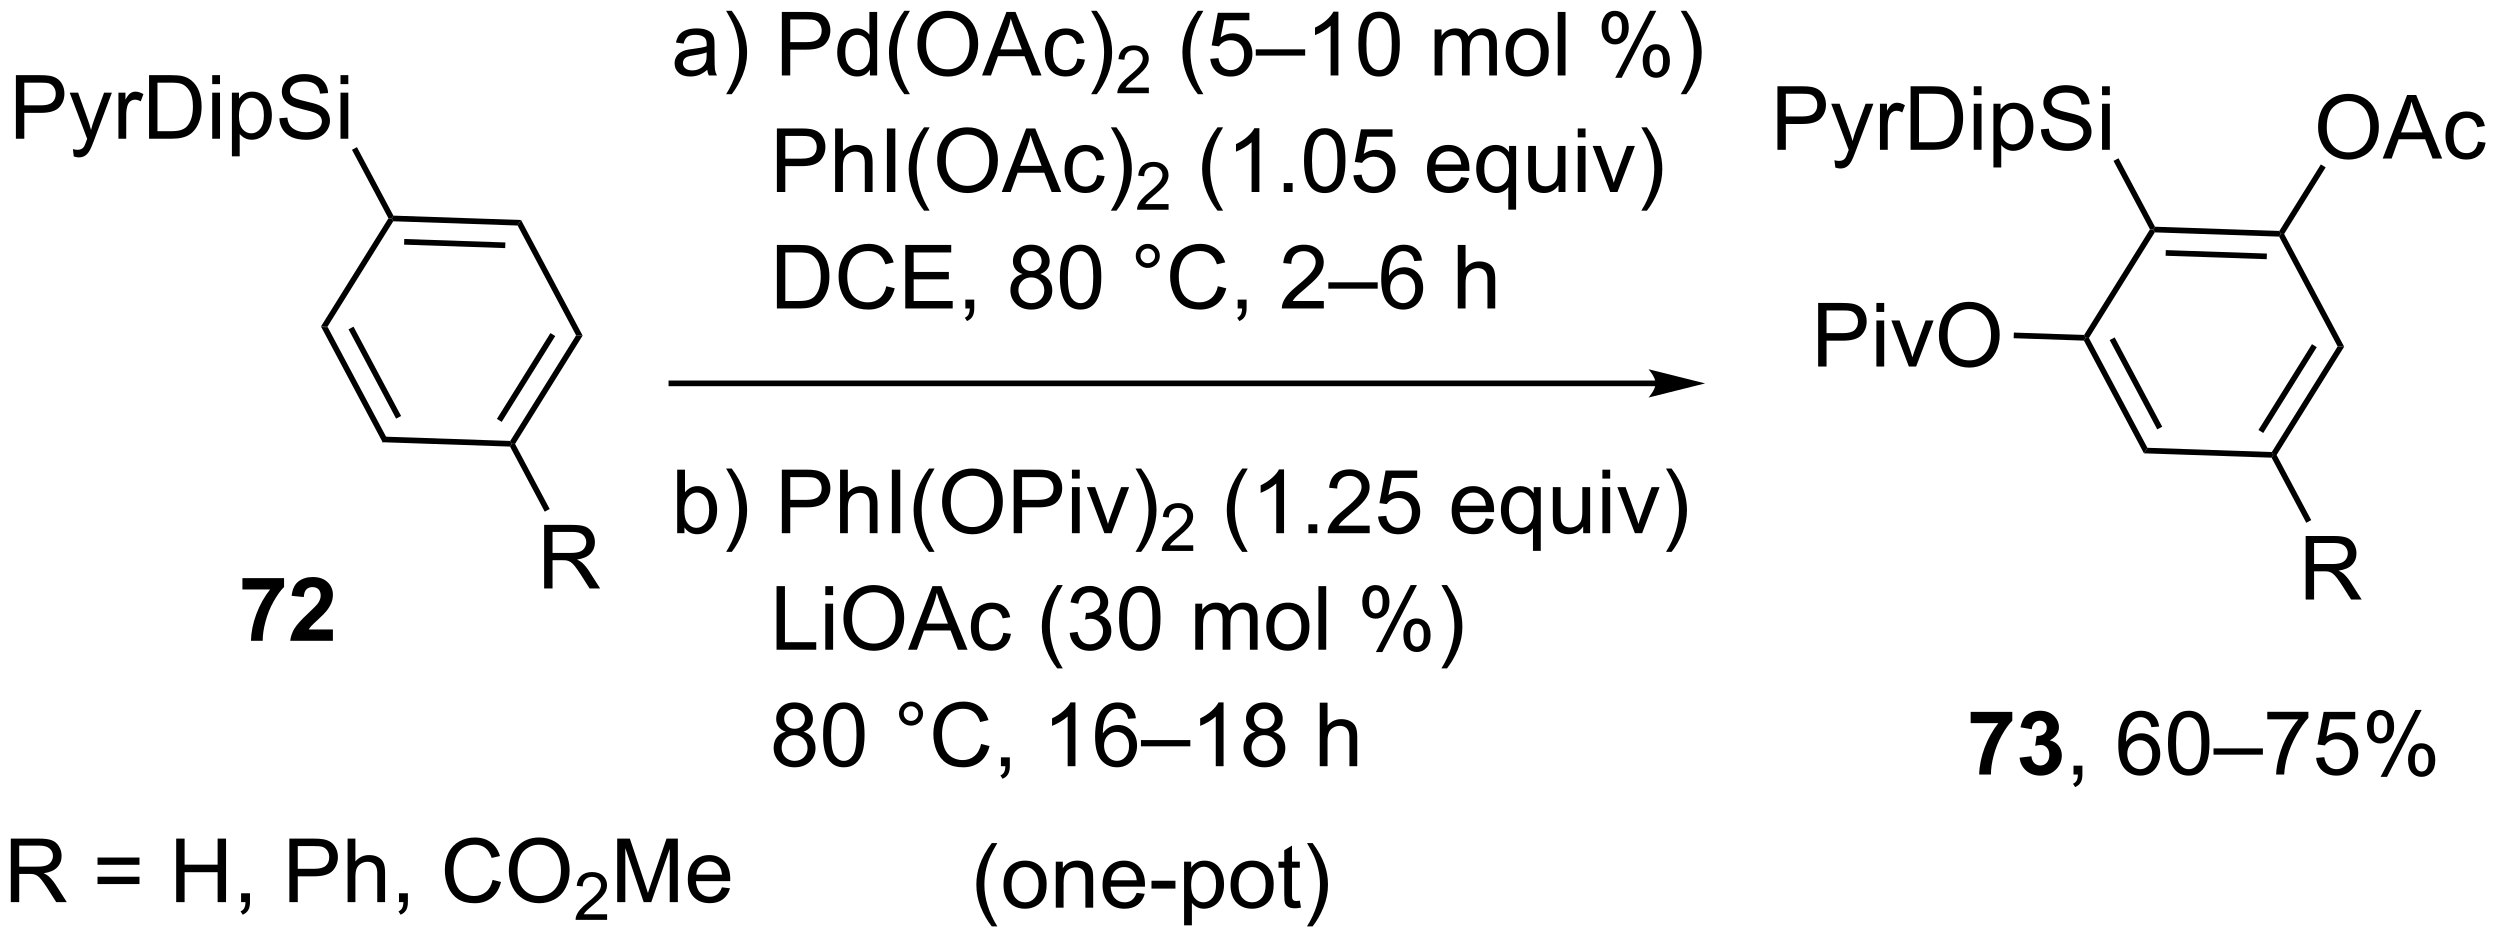 <?xml version="1.0" encoding="UTF-8"?>
<!DOCTYPE svg PUBLIC '-//W3C//DTD SVG 1.0//EN'
          'http://www.w3.org/TR/2001/REC-SVG-20010904/DTD/svg10.dtd'>
<svg stroke-dasharray="none" shape-rendering="auto" xmlns="http://www.w3.org/2000/svg" font-family="'Dialog'" text-rendering="auto" width="618" fill-opacity="1" color-interpolation="auto" color-rendering="auto" preserveAspectRatio="xMidYMid meet" font-size="12px" viewBox="0 0 618 232" fill="black" xmlns:xlink="http://www.w3.org/1999/xlink" stroke="black" image-rendering="auto" stroke-miterlimit="10" stroke-linecap="square" stroke-linejoin="miter" font-style="normal" stroke-width="1" height="232" stroke-dashoffset="0" font-weight="normal" stroke-opacity="1"
><!--Generated by the Batik Graphics2D SVG Generator--><defs id="genericDefs"
  /><g
  ><defs id="defs1"
    ><clipPath clipPathUnits="userSpaceOnUse" id="clipPath1"
      ><path d="M1.876 2.044 L233.286 2.044 L233.286 88.917 L1.876 88.917 L1.876 2.044 Z"
      /></clipPath
      ><clipPath clipPathUnits="userSpaceOnUse" id="clipPath2"
      ><path d="M55.658 44 L55.658 128.457 L280.633 128.457 L280.633 44 Z"
      /></clipPath
    ></defs
    ><g transform="scale(2.667,2.667) translate(-1.876,-2.044) matrix(1.029,0,0,1.029,-55.374,-43.214)"
    ><path d="M84.571 73.436 L85.16 73.456 L90.432 83.353 L90.12 83.853 ZM87.031 73.647 L91.317 81.694 L91.767 81.454 L87.481 73.407 Z" stroke="none" clip-path="url(#clipPath2)"
    /></g
    ><g transform="matrix(2.743,0,0,2.743,-152.666,-120.688)"
    ><path d="M90.12 83.853 L90.432 83.353 L101.64 83.736 L101.778 83.996 L101.622 84.246 Z" stroke="none" clip-path="url(#clipPath2)"
    /></g
    ><g transform="matrix(2.743,0,0,2.743,-152.666,-120.688)"
    ><path d="M102.073 84.006 L101.778 83.996 L101.64 83.736 L107.575 74.222 L108.164 74.242 ZM100.87 82.02 L105.695 74.285 L105.262 74.015 L100.437 81.75 Z" stroke="none" clip-path="url(#clipPath2)"
    /></g
    ><g transform="matrix(2.743,0,0,2.743,-152.666,-120.688)"
    ><path d="M108.164 74.242 L107.575 74.222 L102.303 64.324 L102.615 63.825 Z" stroke="none" clip-path="url(#clipPath2)"
    /></g
    ><g transform="matrix(2.743,0,0,2.743,-152.666,-120.688)"
    ><path d="M102.615 63.825 L102.303 64.324 L91.096 63.941 L90.957 63.681 L91.113 63.431 ZM101.202 65.849 L92.09 65.537 L92.073 66.047 L101.184 66.359 Z" stroke="none" clip-path="url(#clipPath2)"
    /></g
    ><g transform="matrix(2.743,0,0,2.743,-152.666,-120.688)"
    ><path d="M90.663 63.671 L90.957 63.681 L91.096 63.941 L85.16 73.456 L84.571 73.436 Z" stroke="none" clip-path="url(#clipPath2)"
    /></g
    ><g transform="matrix(2.743,0,0,2.743,-152.666,-120.688)"
    ><path d="M57.089 56.499 L57.089 50.772 L59.251 50.772 Q59.821 50.772 60.121 50.827 Q60.542 50.897 60.826 51.095 Q61.113 51.291 61.287 51.647 Q61.462 52.001 61.462 52.428 Q61.462 53.158 60.996 53.666 Q60.532 54.171 59.316 54.171 L57.847 54.171 L57.847 56.499 L57.089 56.499 ZM57.847 53.494 L59.329 53.494 Q60.063 53.494 60.371 53.22 Q60.681 52.947 60.681 52.452 Q60.681 52.093 60.498 51.837 Q60.316 51.58 60.019 51.499 Q59.829 51.447 59.313 51.447 L57.847 51.447 L57.847 53.494 ZM62.306 58.098 L62.227 57.436 Q62.457 57.499 62.628 57.499 Q62.863 57.499 63.003 57.421 Q63.144 57.343 63.235 57.202 Q63.3 57.098 63.449 56.678 Q63.47 56.621 63.511 56.507 L61.938 52.35 L62.696 52.35 L63.558 54.751 Q63.727 55.21 63.86 55.712 Q63.98 55.228 64.149 54.767 L65.035 52.35 L65.738 52.35 L64.16 56.569 Q63.907 57.254 63.767 57.512 Q63.579 57.858 63.337 58.02 Q63.095 58.184 62.759 58.184 Q62.556 58.184 62.306 58.098 ZM66.329 56.499 L66.329 52.35 L66.962 52.35 L66.962 52.978 Q67.204 52.538 67.407 52.397 Q67.613 52.257 67.86 52.257 Q68.214 52.257 68.582 52.483 L68.339 53.134 Q68.082 52.983 67.824 52.983 Q67.595 52.983 67.41 53.121 Q67.227 53.259 67.149 53.507 Q67.032 53.882 67.032 54.327 L67.032 56.499 L66.329 56.499 ZM69.089 56.499 L69.089 50.772 L71.063 50.772 Q71.73 50.772 72.082 50.853 Q72.574 50.968 72.923 51.264 Q73.376 51.647 73.6 52.244 Q73.824 52.837 73.824 53.603 Q73.824 54.257 73.67 54.762 Q73.519 55.264 73.279 55.595 Q73.043 55.923 72.759 56.113 Q72.477 56.303 72.076 56.402 Q71.675 56.499 71.157 56.499 L69.089 56.499 ZM69.847 55.822 L71.071 55.822 Q71.636 55.822 71.959 55.718 Q72.282 55.611 72.472 55.421 Q72.743 55.15 72.891 54.697 Q73.043 54.241 73.043 53.593 Q73.043 52.694 72.748 52.212 Q72.454 51.728 72.032 51.564 Q71.727 51.447 71.05 51.447 L69.847 51.447 L69.847 55.822 ZM74.781 51.58 L74.781 50.772 L75.484 50.772 L75.484 51.58 L74.781 51.58 ZM74.781 56.499 L74.781 52.35 L75.484 52.35 L75.484 56.499 L74.781 56.499 ZM76.555 58.09 L76.555 52.35 L77.196 52.35 L77.196 52.889 Q77.423 52.572 77.707 52.416 Q77.993 52.257 78.399 52.257 Q78.93 52.257 79.337 52.53 Q79.743 52.803 79.949 53.301 Q80.157 53.798 80.157 54.392 Q80.157 55.03 79.928 55.541 Q79.699 56.048 79.264 56.322 Q78.829 56.593 78.347 56.593 Q77.996 56.593 77.717 56.444 Q77.438 56.296 77.259 56.069 L77.259 58.09 L76.555 58.09 ZM77.191 54.447 Q77.191 55.249 77.514 55.632 Q77.839 56.014 78.3 56.014 Q78.769 56.014 79.102 55.619 Q79.438 55.22 79.438 54.389 Q79.438 53.595 79.11 53.202 Q78.785 52.806 78.332 52.806 Q77.884 52.806 77.537 53.228 Q77.191 53.647 77.191 54.447 ZM80.835 54.658 L81.552 54.595 Q81.601 55.025 81.786 55.301 Q81.974 55.577 82.364 55.746 Q82.755 55.916 83.242 55.916 Q83.677 55.916 84.007 55.788 Q84.341 55.658 84.502 55.434 Q84.664 55.21 84.664 54.944 Q84.664 54.673 84.507 54.473 Q84.351 54.272 83.992 54.134 Q83.763 54.046 82.974 53.856 Q82.184 53.666 81.867 53.499 Q81.458 53.283 81.255 52.965 Q81.054 52.647 81.054 52.251 Q81.054 51.819 81.299 51.441 Q81.546 51.064 82.018 50.869 Q82.492 50.673 83.07 50.673 Q83.708 50.673 84.192 50.879 Q84.679 51.085 84.94 51.483 Q85.203 51.882 85.224 52.384 L84.497 52.439 Q84.437 51.897 84.099 51.621 Q83.763 51.343 83.101 51.343 Q82.414 51.343 82.099 51.595 Q81.786 51.845 81.786 52.202 Q81.786 52.509 82.007 52.71 Q82.226 52.908 83.151 53.119 Q84.075 53.327 84.419 53.483 Q84.919 53.712 85.156 54.066 Q85.395 54.421 85.395 54.882 Q85.395 55.337 85.132 55.744 Q84.872 56.147 84.38 56.374 Q83.89 56.598 83.278 56.598 Q82.499 56.598 81.974 56.371 Q81.45 56.142 81.151 55.689 Q80.851 55.233 80.835 54.658 ZM86.343 51.58 L86.343 50.772 L87.046 50.772 L87.046 51.58 L86.343 51.58 ZM86.343 56.499 L86.343 52.35 L87.046 52.35 L87.046 56.499 L86.343 56.499 Z" stroke="none" clip-path="url(#clipPath2)"
    /></g
    ><g transform="matrix(2.743,0,0,2.743,-152.666,-120.688)"
    ><path d="M91.113 63.431 L90.957 63.681 L90.663 63.671 L87.376 57.5 L87.826 57.26 Z" stroke="none" clip-path="url(#clipPath2)"
    /></g
    ><g transform="matrix(2.743,0,0,2.743,-152.666,-120.688)"
    ><path d="M104.694 97.029 L104.694 91.302 L107.233 91.302 Q107.999 91.302 108.397 91.456 Q108.795 91.61 109.032 92 Q109.272 92.391 109.272 92.865 Q109.272 93.474 108.876 93.894 Q108.483 94.31 107.657 94.422 Q107.959 94.568 108.116 94.709 Q108.446 95.013 108.743 95.469 L109.741 97.029 L108.788 97.029 L108.03 95.836 Q107.696 95.321 107.48 95.047 Q107.267 94.774 107.097 94.664 Q106.928 94.555 106.751 94.513 Q106.624 94.485 106.329 94.485 L105.452 94.485 L105.452 97.029 L104.694 97.029 ZM105.452 93.828 L107.079 93.828 Q107.6 93.828 107.892 93.722 Q108.186 93.615 108.337 93.378 Q108.491 93.141 108.491 92.865 Q108.491 92.459 108.194 92.198 Q107.9 91.935 107.264 91.935 L105.452 91.935 L105.452 93.828 Z" stroke="none" clip-path="url(#clipPath2)"
    /></g
    ><g transform="matrix(2.743,0,0,2.743,-152.666,-120.688)"
    ><path d="M101.622 84.246 L101.778 83.996 L102.073 84.006 L105.196 89.871 L104.746 90.111 Z" stroke="none" clip-path="url(#clipPath2)"
    /></g
    ><g transform="matrix(2.743,0,0,2.743,-152.666,-120.688)"
    ><path d="M204.861 78.295 L116.162 78.295 L115.907 78.295 L115.907 78.805 L116.162 78.805 L204.861 78.805 L205.116 78.805 L205.116 78.295 L204.861 78.295 ZM209.326 78.55 L204.223 77.274 C204.223 77.274 204.861 77.992 204.861 78.55 C204.861 79.108 204.223 79.826 204.223 79.826 Z" stroke="none" clip-path="url(#clipPath2)"
    /></g
    ><g transform="matrix(2.743,0,0,2.743,-152.666,-120.688)"
    ><path d="M119.396 50.287 Q119.006 50.62 118.644 50.758 Q118.284 50.894 117.87 50.894 Q117.185 50.894 116.818 50.56 Q116.451 50.224 116.451 49.706 Q116.451 49.402 116.589 49.149 Q116.73 48.896 116.954 48.745 Q117.178 48.592 117.459 48.514 Q117.667 48.459 118.084 48.409 Q118.935 48.308 119.339 48.167 Q119.342 48.021 119.342 47.982 Q119.342 47.553 119.144 47.378 Q118.873 47.139 118.342 47.139 Q117.847 47.139 117.61 47.313 Q117.373 47.487 117.261 47.928 L116.573 47.834 Q116.667 47.394 116.881 47.123 Q117.097 46.849 117.503 46.704 Q117.909 46.558 118.443 46.558 Q118.975 46.558 119.305 46.683 Q119.639 46.808 119.795 46.998 Q119.951 47.185 120.014 47.474 Q120.05 47.654 120.05 48.123 L120.05 49.06 Q120.05 50.042 120.094 50.303 Q120.139 50.56 120.271 50.8 L119.537 50.8 Q119.428 50.581 119.396 50.287 ZM119.339 48.717 Q118.956 48.873 118.191 48.982 Q117.756 49.045 117.576 49.123 Q117.396 49.201 117.297 49.352 Q117.201 49.503 117.201 49.685 Q117.201 49.967 117.415 50.154 Q117.628 50.342 118.037 50.342 Q118.443 50.342 118.758 50.165 Q119.076 49.987 119.225 49.678 Q119.339 49.441 119.339 48.974 L119.339 48.717 ZM121.601 52.485 L121.096 52.485 Q122.265 50.607 122.265 48.73 Q122.265 47.995 122.096 47.271 Q121.963 46.685 121.726 46.146 Q121.572 45.795 121.096 44.974 L121.601 44.974 Q122.335 45.956 122.687 46.943 Q122.986 47.795 122.986 48.724 Q122.986 49.779 122.583 50.766 Q122.179 51.751 121.601 52.485 ZM126.115 50.8 L126.115 45.073 L128.277 45.073 Q128.847 45.073 129.146 45.128 Q129.568 45.198 129.852 45.396 Q130.139 45.592 130.313 45.948 Q130.488 46.303 130.488 46.73 Q130.488 47.459 130.021 47.967 Q129.558 48.472 128.342 48.472 L126.873 48.472 L126.873 50.8 L126.115 50.8 ZM126.873 47.795 L128.355 47.795 Q129.089 47.795 129.396 47.521 Q129.706 47.248 129.706 46.753 Q129.706 46.394 129.524 46.139 Q129.342 45.881 129.045 45.8 Q128.855 45.748 128.339 45.748 L126.873 45.748 L126.873 47.795 ZM134.053 50.8 L134.053 50.277 Q133.659 50.894 132.894 50.894 Q132.396 50.894 131.98 50.62 Q131.566 50.347 131.337 49.857 Q131.107 49.365 131.107 48.73 Q131.107 48.107 131.313 47.602 Q131.521 47.097 131.935 46.829 Q132.35 46.558 132.863 46.558 Q133.238 46.558 133.529 46.717 Q133.823 46.873 134.006 47.128 L134.006 45.073 L134.706 45.073 L134.706 50.8 L134.053 50.8 ZM131.831 48.73 Q131.831 49.527 132.167 49.922 Q132.503 50.316 132.959 50.316 Q133.42 50.316 133.743 49.938 Q134.066 49.56 134.066 48.787 Q134.066 47.935 133.738 47.537 Q133.409 47.139 132.928 47.139 Q132.459 47.139 132.144 47.521 Q131.831 47.904 131.831 48.73 ZM137.155 52.485 Q136.572 51.751 136.168 50.766 Q135.768 49.779 135.768 48.724 Q135.768 47.795 136.07 46.943 Q136.421 45.956 137.155 44.974 L137.658 44.974 Q137.187 45.787 137.033 46.136 Q136.796 46.675 136.658 47.261 Q136.491 47.99 136.491 48.73 Q136.491 50.607 137.658 52.485 L137.155 52.485 ZM138.335 48.011 Q138.335 46.584 139.101 45.779 Q139.866 44.972 141.077 44.972 Q141.869 44.972 142.505 45.352 Q143.143 45.73 143.476 46.407 Q143.812 47.084 143.812 47.943 Q143.812 48.816 143.46 49.503 Q143.109 50.191 142.463 50.545 Q141.82 50.899 141.072 50.899 Q140.265 50.899 139.627 50.508 Q138.991 50.115 138.663 49.441 Q138.335 48.764 138.335 48.011 ZM139.116 48.021 Q139.116 49.058 139.671 49.654 Q140.228 50.248 141.07 50.248 Q141.924 50.248 142.476 49.646 Q143.03 49.045 143.03 47.941 Q143.03 47.24 142.793 46.719 Q142.556 46.198 142.101 45.912 Q141.648 45.623 141.08 45.623 Q140.275 45.623 139.695 46.178 Q139.116 46.73 139.116 48.021 ZM144.157 50.8 L146.357 45.073 L147.175 45.073 L149.519 50.8 L148.654 50.8 L147.988 49.066 L145.592 49.066 L144.964 50.8 L144.157 50.8 ZM145.81 48.448 L147.753 48.448 L147.154 46.862 Q146.881 46.139 146.748 45.675 Q146.639 46.224 146.441 46.769 L145.81 48.448 ZM152.74 49.279 L153.433 49.37 Q153.318 50.084 152.852 50.49 Q152.386 50.894 151.706 50.894 Q150.855 50.894 150.337 50.337 Q149.818 49.779 149.818 48.74 Q149.818 48.068 150.04 47.566 Q150.264 47.06 150.719 46.81 Q151.175 46.558 151.709 46.558 Q152.386 46.558 152.816 46.899 Q153.245 47.24 153.365 47.87 L152.683 47.974 Q152.584 47.558 152.337 47.347 Q152.089 47.136 151.738 47.136 Q151.206 47.136 150.873 47.516 Q150.542 47.896 150.542 48.722 Q150.542 49.558 150.863 49.938 Q151.183 50.316 151.698 50.316 Q152.113 50.316 152.389 50.063 Q152.667 49.808 152.74 49.279 ZM154.495 52.485 L153.99 52.485 Q155.159 50.607 155.159 48.73 Q155.159 47.995 154.99 47.271 Q154.857 46.685 154.62 46.146 Q154.467 45.795 153.99 44.974 L154.495 44.974 Q155.23 45.956 155.581 46.943 Q155.881 47.795 155.881 48.724 Q155.881 49.779 155.477 50.766 Q155.073 51.751 154.495 52.485 Z" stroke="none" clip-path="url(#clipPath2)"
    /></g
    ><g transform="matrix(2.743,0,0,2.743,-152.666,-120.688)"
    ><path d="M159.191 51.892 L159.191 52.4 L156.351 52.4 Q156.346 52.209 156.414 52.033 Q156.521 51.744 156.76 51.462 Q157 51.181 157.451 50.812 Q158.15 50.238 158.396 49.902 Q158.643 49.566 158.643 49.267 Q158.643 48.955 158.418 48.74 Q158.195 48.523 157.834 48.523 Q157.453 48.523 157.225 48.752 Q156.996 48.98 156.994 49.384 L156.451 49.33 Q156.508 48.722 156.871 48.406 Q157.234 48.087 157.846 48.087 Q158.465 48.087 158.824 48.431 Q159.185 48.773 159.185 49.279 Q159.185 49.537 159.08 49.787 Q158.975 50.035 158.728 50.31 Q158.484 50.586 157.916 51.066 Q157.441 51.465 157.306 51.607 Q157.172 51.75 157.084 51.892 L159.191 51.892 Z" stroke="none" clip-path="url(#clipPath2)"
    /></g
    ><g transform="matrix(2.743,0,0,2.743,-152.666,-120.688)"
    ><path d="M163.602 52.485 Q163.018 51.751 162.615 50.766 Q162.214 49.779 162.214 48.724 Q162.214 47.795 162.516 46.943 Q162.867 45.956 163.602 44.974 L164.104 44.974 Q163.633 45.787 163.479 46.136 Q163.242 46.675 163.104 47.261 Q162.938 47.99 162.938 48.73 Q162.938 50.607 164.104 52.485 L163.602 52.485 ZM164.727 49.3 L165.464 49.237 Q165.547 49.777 165.844 50.047 Q166.143 50.318 166.565 50.318 Q167.073 50.318 167.425 49.935 Q167.776 49.553 167.776 48.92 Q167.776 48.318 167.438 47.972 Q167.102 47.623 166.555 47.623 Q166.214 47.623 165.94 47.779 Q165.667 47.933 165.511 48.178 L164.852 48.092 L165.406 45.152 L168.253 45.152 L168.253 45.823 L165.969 45.823 L165.659 47.362 Q166.175 47.003 166.742 47.003 Q167.492 47.003 168.008 47.524 Q168.524 48.042 168.524 48.857 Q168.524 49.636 168.071 50.201 Q167.518 50.899 166.565 50.899 Q165.784 50.899 165.289 50.462 Q164.797 50.021 164.727 49.3 ZM168.827 49.011 L168.827 48.443 L173.278 48.443 L173.278 49.011 L168.827 49.011 ZM176.274 50.8 L175.571 50.8 L175.571 46.318 Q175.315 46.56 174.904 46.803 Q174.492 47.045 174.164 47.167 L174.164 46.487 Q174.753 46.209 175.193 45.816 Q175.636 45.42 175.821 45.05 L176.274 45.05 L176.274 50.8 ZM178.074 47.974 Q178.074 46.959 178.283 46.342 Q178.491 45.722 178.903 45.386 Q179.317 45.05 179.942 45.05 Q180.403 45.05 180.749 45.235 Q181.098 45.42 181.324 45.771 Q181.551 46.12 181.679 46.623 Q181.809 47.123 181.809 47.974 Q181.809 48.982 181.6 49.602 Q181.395 50.222 180.981 50.56 Q180.569 50.899 179.942 50.899 Q179.113 50.899 178.639 50.303 Q178.074 49.589 178.074 47.974 ZM178.796 47.974 Q178.796 49.386 179.126 49.852 Q179.457 50.318 179.942 50.318 Q180.426 50.318 180.754 49.849 Q181.085 49.381 181.085 47.974 Q181.085 46.56 180.754 46.097 Q180.426 45.631 179.934 45.631 Q179.449 45.631 179.16 46.042 Q178.796 46.566 178.796 47.974 ZM184.942 50.8 L184.942 46.652 L185.569 46.652 L185.569 47.232 Q185.764 46.928 186.087 46.743 Q186.413 46.558 186.827 46.558 Q187.288 46.558 187.582 46.751 Q187.879 46.941 187.999 47.284 Q188.491 46.558 189.28 46.558 Q189.897 46.558 190.228 46.899 Q190.561 47.24 190.561 47.951 L190.561 50.8 L189.863 50.8 L189.863 48.185 Q189.863 47.764 189.793 47.579 Q189.725 47.394 189.546 47.282 Q189.366 47.167 189.124 47.167 Q188.686 47.167 188.397 47.459 Q188.108 47.748 188.108 48.389 L188.108 50.8 L187.405 50.8 L187.405 48.105 Q187.405 47.636 187.233 47.402 Q187.061 47.167 186.671 47.167 Q186.374 47.167 186.121 47.323 Q185.871 47.48 185.757 47.782 Q185.645 48.081 185.645 48.646 L185.645 50.8 L184.942 50.8 ZM191.343 48.724 Q191.343 47.573 191.983 47.019 Q192.52 46.558 193.288 46.558 Q194.145 46.558 194.686 47.118 Q195.231 47.678 195.231 48.667 Q195.231 49.467 194.988 49.928 Q194.749 50.386 194.291 50.641 Q193.832 50.894 193.288 50.894 Q192.418 50.894 191.879 50.337 Q191.343 49.777 191.343 48.724 ZM192.067 48.724 Q192.067 49.521 192.413 49.92 Q192.762 50.316 193.288 50.316 Q193.811 50.316 194.158 49.917 Q194.507 49.519 194.507 48.701 Q194.507 47.933 194.158 47.537 Q193.809 47.139 193.288 47.139 Q192.762 47.139 192.413 47.534 Q192.067 47.928 192.067 48.724 ZM196.039 50.8 L196.039 45.073 L196.742 45.073 L196.742 50.8 L196.039 50.8 ZM199.992 46.448 Q199.992 45.834 200.3 45.404 Q200.61 44.974 201.196 44.974 Q201.735 44.974 202.086 45.36 Q202.44 45.745 202.44 46.49 Q202.44 47.217 202.083 47.61 Q201.727 48.003 201.203 48.003 Q200.683 48.003 200.336 47.618 Q199.992 47.23 199.992 46.448 ZM201.214 45.459 Q200.953 45.459 200.779 45.685 Q200.604 45.912 200.604 46.519 Q200.604 47.068 200.779 47.295 Q200.956 47.519 201.214 47.519 Q201.479 47.519 201.654 47.292 Q201.828 47.066 201.828 46.464 Q201.828 45.909 201.651 45.685 Q201.477 45.459 201.214 45.459 ZM201.219 51.011 L204.352 44.974 L204.922 44.974 L201.8 51.011 L201.219 51.011 ZM203.696 49.456 Q203.696 48.839 204.003 48.412 Q204.313 47.982 204.901 47.982 Q205.44 47.982 205.794 48.368 Q206.149 48.753 206.149 49.498 Q206.149 50.224 205.789 50.618 Q205.433 51.011 204.906 51.011 Q204.386 51.011 204.039 50.623 Q203.696 50.232 203.696 49.456 ZM204.922 48.467 Q204.656 48.467 204.482 48.693 Q204.308 48.92 204.308 49.527 Q204.308 50.073 204.482 50.3 Q204.659 50.527 204.917 50.527 Q205.188 50.527 205.36 50.3 Q205.534 50.073 205.534 49.472 Q205.534 48.917 205.357 48.693 Q205.183 48.467 204.922 48.467 ZM207.629 52.485 L207.124 52.485 Q208.293 50.607 208.293 48.73 Q208.293 47.995 208.124 47.271 Q207.991 46.685 207.754 46.146 Q207.6 45.795 207.124 44.974 L207.629 44.974 Q208.363 45.956 208.715 46.943 Q209.014 47.795 209.014 48.724 Q209.014 49.779 208.611 50.766 Q208.207 51.751 207.629 52.485 Z" stroke="none" clip-path="url(#clipPath2)"
    /></g
    ><g transform="matrix(2.743,0,0,2.743,-152.666,-120.688)"
    ><path d="M125.67 61.3 L125.67 55.573 L127.831 55.573 Q128.402 55.573 128.701 55.628 Q129.123 55.698 129.407 55.896 Q129.693 56.092 129.868 56.448 Q130.042 56.803 130.042 57.23 Q130.042 57.959 129.576 58.467 Q129.113 58.972 127.896 58.972 L126.428 58.972 L126.428 61.3 L125.67 61.3 ZM126.428 58.295 L127.909 58.295 Q128.644 58.295 128.951 58.021 Q129.261 57.748 129.261 57.253 Q129.261 56.894 129.079 56.639 Q128.896 56.381 128.6 56.3 Q128.409 56.248 127.894 56.248 L126.428 56.248 L126.428 58.295 ZM130.917 61.3 L130.917 55.573 L131.62 55.573 L131.62 57.628 Q132.113 57.058 132.863 57.058 Q133.323 57.058 133.662 57.24 Q134.003 57.42 134.149 57.74 Q134.295 58.06 134.295 58.67 L134.295 61.3 L133.592 61.3 L133.592 58.67 Q133.592 58.144 133.363 57.904 Q133.136 57.662 132.717 57.662 Q132.404 57.662 132.128 57.826 Q131.855 57.987 131.738 58.266 Q131.62 58.542 131.62 59.029 L131.62 61.3 L130.917 61.3 ZM135.585 61.3 L135.585 55.573 L136.343 55.573 L136.343 61.3 L135.585 61.3 ZM138.933 62.985 Q138.35 62.251 137.946 61.266 Q137.545 60.279 137.545 59.224 Q137.545 58.295 137.847 57.443 Q138.198 56.456 138.933 55.474 L139.435 55.474 Q138.964 56.287 138.81 56.636 Q138.573 57.175 138.435 57.761 Q138.269 58.49 138.269 59.23 Q138.269 61.107 139.435 62.985 L138.933 62.985 ZM140.113 58.511 Q140.113 57.084 140.878 56.279 Q141.644 55.472 142.855 55.472 Q143.646 55.472 144.282 55.852 Q144.92 56.23 145.253 56.907 Q145.589 57.584 145.589 58.443 Q145.589 59.316 145.238 60.003 Q144.886 60.691 144.24 61.045 Q143.597 61.399 142.85 61.399 Q142.042 61.399 141.404 61.008 Q140.769 60.615 140.441 59.941 Q140.113 59.264 140.113 58.511 ZM140.894 58.521 Q140.894 59.558 141.448 60.154 Q142.006 60.748 142.847 60.748 Q143.701 60.748 144.253 60.146 Q144.808 59.545 144.808 58.441 Q144.808 57.74 144.571 57.219 Q144.334 56.698 143.878 56.412 Q143.425 56.123 142.857 56.123 Q142.053 56.123 141.472 56.678 Q140.894 57.23 140.894 58.521 ZM145.934 61.3 L148.135 55.573 L148.952 55.573 L151.296 61.3 L150.431 61.3 L149.765 59.566 L147.369 59.566 L146.741 61.3 L145.934 61.3 ZM147.588 58.948 L149.53 58.948 L148.931 57.362 Q148.658 56.639 148.525 56.175 Q148.416 56.724 148.218 57.269 L147.588 58.948 ZM154.518 59.779 L155.21 59.87 Q155.096 60.584 154.63 60.99 Q154.163 61.394 153.484 61.394 Q152.632 61.394 152.114 60.837 Q151.596 60.279 151.596 59.24 Q151.596 58.568 151.817 58.066 Q152.041 57.56 152.497 57.31 Q152.952 57.058 153.486 57.058 Q154.163 57.058 154.593 57.399 Q155.023 57.74 155.143 58.37 L154.46 58.474 Q154.361 58.058 154.114 57.847 Q153.866 57.636 153.515 57.636 Q152.984 57.636 152.65 58.016 Q152.32 58.396 152.32 59.222 Q152.32 60.058 152.64 60.438 Q152.96 60.816 153.476 60.816 Q153.89 60.816 154.166 60.563 Q154.445 60.308 154.518 59.779 ZM156.273 62.985 L155.768 62.985 Q156.937 61.107 156.937 59.23 Q156.937 58.495 156.768 57.771 Q156.635 57.185 156.398 56.646 Q156.244 56.295 155.768 55.474 L156.273 55.474 Q157.007 56.456 157.359 57.443 Q157.658 58.295 157.658 59.224 Q157.658 60.279 157.255 61.266 Q156.851 62.251 156.273 62.985 Z" stroke="none" clip-path="url(#clipPath2)"
    /></g
    ><g transform="matrix(2.743,0,0,2.743,-152.666,-120.688)"
    ><path d="M160.969 62.392 L160.969 62.9 L158.129 62.9 Q158.123 62.709 158.191 62.533 Q158.299 62.244 158.537 61.962 Q158.777 61.681 159.228 61.312 Q159.928 60.738 160.174 60.402 Q160.42 60.066 160.42 59.767 Q160.42 59.455 160.195 59.24 Q159.973 59.023 159.611 59.023 Q159.23 59.023 159.002 59.252 Q158.773 59.48 158.771 59.884 L158.228 59.83 Q158.285 59.222 158.648 58.906 Q159.012 58.587 159.623 58.587 Q160.242 58.587 160.601 58.931 Q160.963 59.273 160.963 59.779 Q160.963 60.037 160.857 60.287 Q160.752 60.535 160.506 60.81 Q160.262 61.086 159.693 61.566 Q159.219 61.965 159.084 62.107 Q158.949 62.25 158.861 62.392 L160.969 62.392 Z" stroke="none" clip-path="url(#clipPath2)"
    /></g
    ><g transform="matrix(2.743,0,0,2.743,-152.666,-120.688)"
    ><path d="M165.379 62.985 Q164.796 62.251 164.392 61.266 Q163.991 60.279 163.991 59.224 Q163.991 58.295 164.293 57.443 Q164.645 56.456 165.379 55.474 L165.882 55.474 Q165.41 56.287 165.257 56.636 Q165.02 57.175 164.882 57.761 Q164.715 58.49 164.715 59.23 Q164.715 61.107 165.882 62.985 L165.379 62.985 ZM169.153 61.3 L168.45 61.3 L168.45 56.818 Q168.194 57.06 167.783 57.303 Q167.371 57.545 167.043 57.667 L167.043 56.987 Q167.632 56.709 168.072 56.316 Q168.515 55.92 168.7 55.55 L169.153 55.55 L169.153 61.3 ZM171.347 61.3 L171.347 60.498 L172.149 60.498 L172.149 61.3 L171.347 61.3 ZM173.176 58.474 Q173.176 57.459 173.384 56.842 Q173.593 56.222 174.004 55.886 Q174.418 55.55 175.043 55.55 Q175.504 55.55 175.851 55.735 Q176.2 55.92 176.426 56.271 Q176.653 56.62 176.78 57.123 Q176.91 57.623 176.91 58.474 Q176.91 59.482 176.702 60.102 Q176.496 60.722 176.082 61.06 Q175.671 61.399 175.043 61.399 Q174.215 61.399 173.741 60.803 Q173.176 60.089 173.176 58.474 ZM173.897 58.474 Q173.897 59.886 174.228 60.352 Q174.559 60.818 175.043 60.818 Q175.528 60.818 175.856 60.349 Q176.186 59.881 176.186 58.474 Q176.186 57.06 175.856 56.597 Q175.528 56.131 175.035 56.131 Q174.551 56.131 174.262 56.542 Q173.897 57.066 173.897 58.474 ZM177.625 59.8 L178.362 59.737 Q178.446 60.277 178.742 60.547 Q179.042 60.818 179.464 60.818 Q179.972 60.818 180.323 60.435 Q180.675 60.053 180.675 59.42 Q180.675 58.818 180.336 58.472 Q180 58.123 179.453 58.123 Q179.112 58.123 178.839 58.279 Q178.565 58.433 178.409 58.678 L177.75 58.592 L178.305 55.652 L181.151 55.652 L181.151 56.323 L178.867 56.323 L178.558 57.862 Q179.073 57.503 179.641 57.503 Q180.391 57.503 180.906 58.024 Q181.422 58.542 181.422 59.357 Q181.422 60.136 180.969 60.701 Q180.417 61.399 179.464 61.399 Q178.683 61.399 178.188 60.962 Q177.696 60.521 177.625 59.8 ZM187.331 59.964 L188.058 60.053 Q187.886 60.691 187.419 61.042 Q186.956 61.394 186.235 61.394 Q185.323 61.394 184.789 60.834 Q184.258 60.271 184.258 59.261 Q184.258 58.214 184.797 57.636 Q185.336 57.058 186.196 57.058 Q187.026 57.058 187.552 57.626 Q188.081 58.191 188.081 59.217 Q188.081 59.279 188.078 59.404 L184.985 59.404 Q185.024 60.089 185.37 60.454 Q185.719 60.816 186.237 60.816 Q186.625 60.816 186.899 60.612 Q187.172 60.409 187.331 59.964 ZM185.024 58.826 L187.339 58.826 Q187.292 58.303 187.073 58.042 Q186.737 57.636 186.203 57.636 Q185.719 57.636 185.388 57.962 Q185.058 58.284 185.024 58.826 ZM191.585 62.891 L191.585 60.857 Q191.421 61.089 191.127 61.243 Q190.832 61.394 190.499 61.394 Q189.762 61.394 189.228 60.805 Q188.694 60.214 188.694 59.185 Q188.694 58.56 188.91 58.066 Q189.129 57.568 189.541 57.313 Q189.952 57.058 190.444 57.058 Q191.215 57.058 191.655 57.706 L191.655 57.152 L192.288 57.152 L192.288 62.891 L191.585 62.891 ZM189.418 59.214 Q189.418 60.014 189.754 60.415 Q190.09 60.816 190.559 60.816 Q191.007 60.816 191.33 60.435 Q191.655 60.053 191.655 59.277 Q191.655 58.448 191.314 58.032 Q190.973 57.612 190.512 57.612 Q190.054 57.612 189.736 58.001 Q189.418 58.389 189.418 59.214 ZM196.11 61.3 L196.11 60.691 Q195.625 61.394 194.792 61.394 Q194.425 61.394 194.107 61.253 Q193.789 61.112 193.633 60.899 Q193.479 60.685 193.417 60.378 Q193.375 60.17 193.375 59.722 L193.375 57.152 L194.078 57.152 L194.078 59.451 Q194.078 60.003 194.12 60.193 Q194.188 60.472 194.401 60.631 Q194.617 60.787 194.933 60.787 Q195.25 60.787 195.526 60.626 Q195.805 60.464 195.919 60.185 Q196.034 59.904 196.034 59.373 L196.034 57.152 L196.737 57.152 L196.737 61.3 L196.11 61.3 ZM197.843 56.381 L197.843 55.573 L198.546 55.573 L198.546 56.381 L197.843 56.381 ZM197.843 61.3 L197.843 57.152 L198.546 57.152 L198.546 61.3 L197.843 61.3 ZM200.768 61.3 L199.19 57.152 L199.933 57.152 L200.823 59.636 Q200.969 60.037 201.089 60.472 Q201.183 60.144 201.352 59.683 L202.274 57.152 L202.995 57.152 L201.425 61.3 L200.768 61.3 ZM204.078 62.985 L203.573 62.985 Q204.742 61.107 204.742 59.23 Q204.742 58.495 204.573 57.771 Q204.44 57.185 204.203 56.646 Q204.05 56.295 203.573 55.474 L204.078 55.474 Q204.813 56.456 205.164 57.443 Q205.464 58.295 205.464 59.224 Q205.464 60.279 205.06 61.266 Q204.656 62.251 204.078 62.985 Z" stroke="none" clip-path="url(#clipPath2)"
    /></g
    ><g transform="matrix(2.743,0,0,2.743,-152.666,-120.688)"
    ><path d="M125.67 71.8 L125.67 66.073 L127.644 66.073 Q128.31 66.073 128.662 66.154 Q129.154 66.269 129.503 66.566 Q129.956 66.948 130.18 67.545 Q130.404 68.138 130.404 68.904 Q130.404 69.558 130.25 70.063 Q130.1 70.566 129.86 70.896 Q129.623 71.225 129.339 71.415 Q129.058 71.605 128.657 71.704 Q128.256 71.8 127.737 71.8 L125.67 71.8 ZM126.428 71.123 L127.652 71.123 Q128.217 71.123 128.54 71.019 Q128.863 70.912 129.053 70.722 Q129.323 70.451 129.472 69.998 Q129.623 69.542 129.623 68.894 Q129.623 67.995 129.329 67.513 Q129.034 67.029 128.613 66.865 Q128.308 66.748 127.631 66.748 L126.428 66.748 L126.428 71.123 ZM135.533 69.792 L136.291 69.982 Q136.054 70.917 135.434 71.409 Q134.814 71.899 133.921 71.899 Q132.994 71.899 132.413 71.521 Q131.835 71.144 131.53 70.43 Q131.228 69.714 131.228 68.894 Q131.228 67.998 131.57 67.334 Q131.913 66.667 132.543 66.321 Q133.174 65.975 133.931 65.975 Q134.791 65.975 135.377 66.412 Q135.963 66.85 136.195 67.644 L135.447 67.818 Q135.249 67.193 134.869 66.909 Q134.491 66.623 133.916 66.623 Q133.257 66.623 132.812 66.941 Q132.369 67.256 132.189 67.79 Q132.01 68.323 132.01 68.888 Q132.01 69.62 132.223 70.165 Q132.437 70.709 132.885 70.98 Q133.335 71.248 133.859 71.248 Q134.494 71.248 134.934 70.881 Q135.377 70.513 135.533 69.792 ZM137.24 71.8 L137.24 66.073 L141.381 66.073 L141.381 66.748 L137.998 66.748 L137.998 68.503 L141.167 68.503 L141.167 69.175 L137.998 69.175 L137.998 71.123 L141.514 71.123 L141.514 71.8 L137.24 71.8 ZM142.654 71.8 L142.654 70.998 L143.456 70.998 L143.456 71.8 Q143.456 72.243 143.3 72.513 Q143.144 72.784 142.803 72.933 L142.607 72.633 Q142.831 72.534 142.935 72.344 Q143.042 72.157 143.053 71.8 L142.654 71.8 ZM147.803 68.693 Q147.365 68.534 147.154 68.237 Q146.943 67.941 146.943 67.527 Q146.943 66.902 147.391 66.477 Q147.842 66.05 148.589 66.05 Q149.339 66.05 149.795 66.485 Q150.253 66.92 150.253 67.545 Q150.253 67.943 150.042 68.24 Q149.834 68.534 149.409 68.693 Q149.935 68.865 150.212 69.248 Q150.488 69.631 150.488 70.162 Q150.488 70.896 149.967 71.399 Q149.448 71.899 148.6 71.899 Q147.753 71.899 147.232 71.396 Q146.714 70.894 146.714 70.144 Q146.714 69.584 146.995 69.209 Q147.279 68.831 147.803 68.693 ZM147.662 67.503 Q147.662 67.909 147.922 68.167 Q148.185 68.425 148.605 68.425 Q149.011 68.425 149.269 68.17 Q149.529 67.912 149.529 67.542 Q149.529 67.154 149.261 66.891 Q148.995 66.628 148.597 66.628 Q148.193 66.628 147.928 66.886 Q147.662 67.144 147.662 67.503 ZM147.435 70.146 Q147.435 70.448 147.579 70.73 Q147.722 71.011 148.003 71.165 Q148.284 71.318 148.607 71.318 Q149.113 71.318 149.441 70.995 Q149.769 70.67 149.769 70.17 Q149.769 69.662 149.43 69.331 Q149.092 68.998 148.584 68.998 Q148.089 68.998 147.761 69.326 Q147.435 69.654 147.435 70.146 ZM151.171 68.975 Q151.171 67.959 151.38 67.342 Q151.588 66.722 151.999 66.386 Q152.413 66.05 153.038 66.05 Q153.499 66.05 153.846 66.235 Q154.195 66.42 154.421 66.771 Q154.648 67.12 154.775 67.623 Q154.905 68.123 154.905 68.975 Q154.905 69.982 154.697 70.602 Q154.491 71.222 154.077 71.56 Q153.666 71.899 153.038 71.899 Q152.21 71.899 151.736 71.303 Q151.171 70.589 151.171 68.975 ZM151.893 68.975 Q151.893 70.386 152.223 70.852 Q152.554 71.318 153.038 71.318 Q153.523 71.318 153.851 70.85 Q154.181 70.381 154.181 68.975 Q154.181 67.56 153.851 67.097 Q153.523 66.631 153.03 66.631 Q152.546 66.631 152.257 67.042 Q151.893 67.566 151.893 68.975 ZM158.01 67.058 Q158.01 66.607 158.327 66.292 Q158.648 65.975 159.093 65.975 Q159.546 65.975 159.861 66.292 Q160.179 66.607 160.179 67.058 Q160.179 67.506 159.859 67.826 Q159.541 68.144 159.093 68.144 Q158.648 68.144 158.327 67.829 Q158.01 67.511 158.01 67.058 ZM158.437 67.058 Q158.437 67.331 158.63 67.524 Q158.822 67.717 159.096 67.717 Q159.366 67.717 159.559 67.524 Q159.752 67.331 159.752 67.058 Q159.752 66.784 159.559 66.592 Q159.366 66.396 159.096 66.396 Q158.822 66.396 158.63 66.592 Q158.437 66.784 158.437 67.058 ZM165.412 69.792 L166.17 69.982 Q165.933 70.917 165.313 71.409 Q164.693 71.899 163.8 71.899 Q162.873 71.899 162.292 71.521 Q161.714 71.144 161.409 70.43 Q161.107 69.714 161.107 68.894 Q161.107 67.998 161.448 67.334 Q161.792 66.667 162.422 66.321 Q163.053 65.975 163.81 65.975 Q164.67 65.975 165.256 66.412 Q165.842 66.85 166.073 67.644 L165.326 67.818 Q165.128 67.193 164.748 66.909 Q164.37 66.623 163.795 66.623 Q163.136 66.623 162.691 66.941 Q162.248 67.256 162.068 67.79 Q161.889 68.323 161.889 68.888 Q161.889 69.62 162.102 70.165 Q162.316 70.709 162.764 70.98 Q163.214 71.248 163.738 71.248 Q164.373 71.248 164.813 70.881 Q165.256 70.513 165.412 69.792 ZM167.197 71.8 L167.197 70.998 L167.999 70.998 L167.999 71.8 Q167.999 72.243 167.843 72.513 Q167.687 72.784 167.346 72.933 L167.15 72.633 Q167.374 72.534 167.478 72.344 Q167.585 72.157 167.596 71.8 L167.197 71.8 ZM174.96 71.123 L174.96 71.8 L171.174 71.8 Q171.166 71.545 171.257 71.31 Q171.4 70.925 171.718 70.55 Q172.038 70.175 172.64 69.683 Q173.572 68.917 173.9 68.469 Q174.228 68.021 174.228 67.623 Q174.228 67.206 173.929 66.92 Q173.632 66.631 173.15 66.631 Q172.643 66.631 172.338 66.935 Q172.033 67.24 172.03 67.779 L171.306 67.706 Q171.382 66.896 171.866 66.475 Q172.351 66.05 173.166 66.05 Q173.991 66.05 174.471 66.508 Q174.952 66.964 174.952 67.638 Q174.952 67.982 174.812 68.316 Q174.671 68.646 174.343 69.013 Q174.018 69.381 173.26 70.021 Q172.627 70.553 172.447 70.743 Q172.268 70.933 172.15 71.123 L174.96 71.123 ZM175.365 70.011 L175.365 69.443 L179.816 69.443 L179.816 70.011 L175.365 70.011 ZM183.812 67.475 L183.111 67.529 Q183.018 67.115 182.846 66.928 Q182.562 66.628 182.143 66.628 Q181.806 66.628 181.554 66.816 Q181.221 67.058 181.028 67.524 Q180.838 67.987 180.83 68.847 Q181.085 68.459 181.452 68.271 Q181.82 68.084 182.221 68.084 Q182.924 68.084 183.418 68.602 Q183.913 69.12 183.913 69.941 Q183.913 70.48 183.679 70.943 Q183.447 71.404 183.041 71.652 Q182.635 71.899 182.119 71.899 Q181.241 71.899 180.687 71.253 Q180.132 70.605 180.132 69.12 Q180.132 67.459 180.744 66.706 Q181.28 66.05 182.187 66.05 Q182.861 66.05 183.293 66.43 Q183.726 66.808 183.812 67.475 ZM180.939 69.943 Q180.939 70.308 181.093 70.641 Q181.249 70.972 181.525 71.146 Q181.804 71.318 182.109 71.318 Q182.554 71.318 182.874 70.959 Q183.195 70.6 183.195 69.982 Q183.195 69.388 182.877 69.047 Q182.562 68.706 182.08 68.706 Q181.603 68.706 181.27 69.047 Q180.939 69.388 180.939 69.943 ZM187.03 71.8 L187.03 66.073 L187.734 66.073 L187.734 68.128 Q188.226 67.558 188.976 67.558 Q189.437 67.558 189.775 67.74 Q190.116 67.92 190.262 68.24 Q190.408 68.56 190.408 69.17 L190.408 71.8 L189.705 71.8 L189.705 69.17 Q189.705 68.644 189.476 68.404 Q189.249 68.162 188.83 68.162 Q188.518 68.162 188.241 68.326 Q187.968 68.487 187.851 68.766 Q187.734 69.042 187.734 69.529 L187.734 71.8 L187.03 71.8 Z" stroke="none" clip-path="url(#clipPath2)"
    /></g
    ><g transform="matrix(2.743,0,0,2.743,-152.666,-120.688)"
    ><path d="M117.339 92.05 L116.685 92.05 L116.685 86.323 L117.389 86.323 L117.389 88.365 Q117.834 87.808 118.527 87.808 Q118.909 87.808 119.251 87.962 Q119.592 88.115 119.813 88.396 Q120.034 88.675 120.159 89.071 Q120.284 89.464 120.284 89.912 Q120.284 90.98 119.756 91.563 Q119.23 92.144 118.49 92.144 Q117.756 92.144 117.339 91.529 L117.339 92.05 ZM117.331 89.943 Q117.331 90.691 117.534 91.021 Q117.865 91.566 118.433 91.566 Q118.894 91.566 119.23 91.165 Q119.566 90.763 119.566 89.972 Q119.566 89.159 119.243 88.774 Q118.92 88.386 118.464 88.386 Q118.003 88.386 117.667 88.787 Q117.331 89.185 117.331 89.943 ZM121.601 93.735 L121.096 93.735 Q122.265 91.857 122.265 89.98 Q122.265 89.245 122.096 88.521 Q121.963 87.935 121.726 87.396 Q121.572 87.045 121.096 86.225 L121.601 86.225 Q122.335 87.206 122.687 88.193 Q122.986 89.045 122.986 89.975 Q122.986 91.029 122.583 92.016 Q122.179 93.001 121.601 93.735 ZM126.115 92.05 L126.115 86.323 L128.277 86.323 Q128.847 86.323 129.146 86.378 Q129.568 86.448 129.852 86.646 Q130.139 86.842 130.313 87.198 Q130.488 87.553 130.488 87.98 Q130.488 88.709 130.021 89.217 Q129.558 89.722 128.342 89.722 L126.873 89.722 L126.873 92.05 L126.115 92.05 ZM126.873 89.045 L128.355 89.045 Q129.089 89.045 129.396 88.771 Q129.706 88.498 129.706 88.003 Q129.706 87.644 129.524 87.388 Q129.342 87.131 129.045 87.05 Q128.855 86.998 128.339 86.998 L126.873 86.998 L126.873 89.045 ZM131.363 92.05 L131.363 86.323 L132.066 86.323 L132.066 88.378 Q132.558 87.808 133.308 87.808 Q133.769 87.808 134.107 87.99 Q134.448 88.17 134.594 88.49 Q134.74 88.81 134.74 89.42 L134.74 92.05 L134.037 92.05 L134.037 89.42 Q134.037 88.894 133.808 88.654 Q133.581 88.412 133.162 88.412 Q132.85 88.412 132.573 88.576 Q132.3 88.737 132.183 89.016 Q132.066 89.292 132.066 89.779 L132.066 92.05 L131.363 92.05 ZM136.03 92.05 L136.03 86.323 L136.788 86.323 L136.788 92.05 L136.03 92.05 ZM139.378 93.735 Q138.795 93.001 138.391 92.016 Q137.99 91.029 137.99 89.975 Q137.99 89.045 138.292 88.193 Q138.644 87.206 139.378 86.225 L139.881 86.225 Q139.409 87.037 139.256 87.386 Q139.019 87.925 138.881 88.511 Q138.714 89.24 138.714 89.98 Q138.714 91.857 139.881 93.735 L139.378 93.735 ZM140.558 89.261 Q140.558 87.834 141.323 87.029 Q142.089 86.222 143.3 86.222 Q144.092 86.222 144.727 86.602 Q145.365 86.98 145.698 87.657 Q146.034 88.334 146.034 89.193 Q146.034 90.066 145.683 90.753 Q145.331 91.441 144.685 91.795 Q144.042 92.149 143.295 92.149 Q142.488 92.149 141.85 91.758 Q141.214 91.365 140.886 90.691 Q140.558 90.013 140.558 89.261 ZM141.339 89.271 Q141.339 90.308 141.894 90.904 Q142.451 91.498 143.292 91.498 Q144.146 91.498 144.698 90.896 Q145.253 90.295 145.253 89.191 Q145.253 88.49 145.016 87.969 Q144.779 87.448 144.323 87.162 Q143.87 86.873 143.303 86.873 Q142.498 86.873 141.917 87.428 Q141.339 87.98 141.339 89.271 ZM147.01 92.05 L147.01 86.323 L149.171 86.323 Q149.741 86.323 150.041 86.378 Q150.463 86.448 150.747 86.646 Q151.033 86.842 151.208 87.198 Q151.382 87.553 151.382 87.98 Q151.382 88.709 150.916 89.217 Q150.452 89.722 149.236 89.722 L147.768 89.722 L147.768 92.05 L147.01 92.05 ZM147.768 89.045 L149.249 89.045 Q149.984 89.045 150.291 88.771 Q150.601 88.498 150.601 88.003 Q150.601 87.644 150.418 87.388 Q150.236 87.131 149.939 87.05 Q149.749 86.998 149.234 86.998 L147.768 86.998 L147.768 89.045 ZM152.26 87.131 L152.26 86.323 L152.963 86.323 L152.963 87.131 L152.26 87.131 ZM152.26 92.05 L152.26 87.902 L152.963 87.902 L152.963 92.05 L152.26 92.05 ZM155.185 92.05 L153.607 87.902 L154.35 87.902 L155.24 90.386 Q155.386 90.787 155.506 91.222 Q155.6 90.894 155.769 90.433 L156.691 87.902 L157.412 87.902 L155.842 92.05 L155.185 92.05 ZM158.495 93.735 L157.99 93.735 Q159.159 91.857 159.159 89.98 Q159.159 89.245 158.99 88.521 Q158.857 87.935 158.62 87.396 Q158.467 87.045 157.99 86.225 L158.495 86.225 Q159.23 87.206 159.581 88.193 Q159.881 89.045 159.881 89.975 Q159.881 91.029 159.477 92.016 Q159.073 93.001 158.495 93.735 Z" stroke="none" clip-path="url(#clipPath2)"
    /></g
    ><g transform="matrix(2.743,0,0,2.743,-152.666,-120.688)"
    ><path d="M163.191 93.142 L163.191 93.65 L160.351 93.65 Q160.346 93.459 160.414 93.283 Q160.521 92.994 160.76 92.713 Q161 92.431 161.451 92.062 Q162.15 91.488 162.396 91.152 Q162.643 90.816 162.643 90.517 Q162.643 90.205 162.418 89.99 Q162.195 89.773 161.834 89.773 Q161.453 89.773 161.225 90.002 Q160.996 90.23 160.994 90.634 L160.451 90.58 Q160.508 89.972 160.871 89.656 Q161.234 89.338 161.846 89.338 Q162.465 89.338 162.824 89.681 Q163.185 90.023 163.185 90.529 Q163.185 90.787 163.08 91.037 Q162.975 91.285 162.728 91.56 Q162.484 91.835 161.916 92.316 Q161.441 92.715 161.306 92.857 Q161.172 93 161.084 93.142 L163.191 93.142 Z" stroke="none" clip-path="url(#clipPath2)"
    /></g
    ><g transform="matrix(2.743,0,0,2.743,-152.666,-120.688)"
    ><path d="M167.602 93.735 Q167.018 93.001 166.615 92.016 Q166.214 91.029 166.214 89.975 Q166.214 89.045 166.516 88.193 Q166.867 87.206 167.602 86.225 L168.104 86.225 Q167.633 87.037 167.479 87.386 Q167.242 87.925 167.104 88.511 Q166.938 89.24 166.938 89.98 Q166.938 91.857 168.104 93.735 L167.602 93.735 ZM171.375 92.05 L170.672 92.05 L170.672 87.568 Q170.417 87.81 170.005 88.053 Q169.594 88.295 169.266 88.417 L169.266 87.737 Q169.854 87.459 170.294 87.066 Q170.737 86.67 170.922 86.3 L171.375 86.3 L171.375 92.05 ZM173.569 92.05 L173.569 91.248 L174.371 91.248 L174.371 92.05 L173.569 92.05 ZM179.094 91.373 L179.094 92.05 L175.308 92.05 Q175.3 91.795 175.391 91.56 Q175.534 91.175 175.852 90.8 Q176.172 90.425 176.774 89.933 Q177.706 89.167 178.034 88.719 Q178.362 88.271 178.362 87.873 Q178.362 87.456 178.063 87.17 Q177.766 86.881 177.284 86.881 Q176.776 86.881 176.471 87.185 Q176.167 87.49 176.164 88.029 L175.44 87.956 Q175.516 87.146 176 86.725 Q176.485 86.3 177.3 86.3 Q178.125 86.3 178.604 86.758 Q179.086 87.214 179.086 87.888 Q179.086 88.232 178.946 88.566 Q178.805 88.896 178.477 89.263 Q178.151 89.631 177.393 90.271 Q176.761 90.803 176.581 90.993 Q176.401 91.183 176.284 91.373 L179.094 91.373 ZM179.848 90.55 L180.585 90.487 Q180.668 91.027 180.965 91.297 Q181.264 91.568 181.686 91.568 Q182.194 91.568 182.546 91.185 Q182.897 90.803 182.897 90.17 Q182.897 89.568 182.559 89.222 Q182.223 88.873 181.676 88.873 Q181.335 88.873 181.061 89.029 Q180.788 89.183 180.632 89.428 L179.973 89.342 L180.528 86.402 L183.374 86.402 L183.374 87.073 L181.09 87.073 L180.78 88.612 Q181.296 88.253 181.863 88.253 Q182.613 88.253 183.129 88.774 Q183.645 89.292 183.645 90.107 Q183.645 90.886 183.192 91.451 Q182.639 92.149 181.686 92.149 Q180.905 92.149 180.41 91.712 Q179.918 91.271 179.848 90.55 ZM189.554 90.714 L190.28 90.803 Q190.108 91.441 189.642 91.792 Q189.179 92.144 188.457 92.144 Q187.546 92.144 187.012 91.584 Q186.481 91.021 186.481 90.011 Q186.481 88.964 187.02 88.386 Q187.559 87.808 188.418 87.808 Q189.249 87.808 189.775 88.376 Q190.304 88.941 190.304 89.967 Q190.304 90.029 190.301 90.154 L187.207 90.154 Q187.246 90.839 187.593 91.204 Q187.942 91.566 188.46 91.566 Q188.848 91.566 189.121 91.362 Q189.395 91.159 189.554 90.714 ZM187.246 89.576 L189.561 89.576 Q189.514 89.053 189.296 88.792 Q188.96 88.386 188.426 88.386 Q187.942 88.386 187.611 88.712 Q187.28 89.034 187.246 89.576 ZM193.808 93.641 L193.808 91.607 Q193.643 91.839 193.349 91.993 Q193.055 92.144 192.721 92.144 Q191.985 92.144 191.451 91.555 Q190.917 90.964 190.917 89.935 Q190.917 89.31 191.133 88.816 Q191.352 88.318 191.763 88.063 Q192.175 87.808 192.667 87.808 Q193.438 87.808 193.878 88.456 L193.878 87.902 L194.511 87.902 L194.511 93.641 L193.808 93.641 ZM191.641 89.964 Q191.641 90.763 191.977 91.165 Q192.313 91.566 192.781 91.566 Q193.229 91.566 193.552 91.185 Q193.878 90.803 193.878 90.027 Q193.878 89.198 193.537 88.782 Q193.196 88.362 192.735 88.362 Q192.276 88.362 191.958 88.751 Q191.641 89.138 191.641 89.964 ZM198.332 92.05 L198.332 91.441 Q197.848 92.144 197.014 92.144 Q196.647 92.144 196.33 92.003 Q196.012 91.862 195.856 91.649 Q195.702 91.435 195.639 91.128 Q195.598 90.92 195.598 90.472 L195.598 87.902 L196.301 87.902 L196.301 90.201 Q196.301 90.753 196.343 90.943 Q196.41 91.222 196.624 91.381 Q196.84 91.537 197.155 91.537 Q197.473 91.537 197.749 91.376 Q198.028 91.214 198.142 90.935 Q198.257 90.654 198.257 90.123 L198.257 87.902 L198.96 87.902 L198.96 92.05 L198.332 92.05 ZM200.065 87.131 L200.065 86.323 L200.768 86.323 L200.768 87.131 L200.065 87.131 ZM200.065 92.05 L200.065 87.902 L200.768 87.902 L200.768 92.05 L200.065 92.05 ZM202.991 92.05 L201.413 87.902 L202.155 87.902 L203.046 90.386 Q203.192 90.787 203.311 91.222 Q203.405 90.894 203.574 90.433 L204.496 87.902 L205.218 87.902 L203.647 92.05 L202.991 92.05 ZM206.301 93.735 L205.796 93.735 Q206.965 91.857 206.965 89.98 Q206.965 89.245 206.796 88.521 Q206.663 87.935 206.426 87.396 Q206.272 87.045 205.796 86.225 L206.301 86.225 Q207.035 87.206 207.387 88.193 Q207.686 89.045 207.686 89.975 Q207.686 91.029 207.283 92.016 Q206.879 93.001 206.301 93.735 Z" stroke="none" clip-path="url(#clipPath2)"
    /></g
    ><g transform="matrix(2.743,0,0,2.743,-152.666,-120.688)"
    ><path d="M125.639 102.55 L125.639 96.823 L126.396 96.823 L126.396 101.873 L129.217 101.873 L129.217 102.55 L125.639 102.55 ZM130.033 97.631 L130.033 96.823 L130.736 96.823 L130.736 97.631 L130.033 97.631 ZM130.033 102.55 L130.033 98.402 L130.736 98.402 L130.736 102.55 L130.033 102.55 ZM131.667 99.761 Q131.667 98.334 132.433 97.529 Q133.198 96.722 134.409 96.722 Q135.201 96.722 135.837 97.102 Q136.475 97.48 136.808 98.157 Q137.144 98.834 137.144 99.693 Q137.144 100.566 136.792 101.253 Q136.441 101.941 135.795 102.295 Q135.152 102.649 134.404 102.649 Q133.597 102.649 132.959 102.258 Q132.323 101.865 131.995 101.191 Q131.667 100.513 131.667 99.761 ZM132.448 99.771 Q132.448 100.808 133.003 101.404 Q133.56 101.998 134.402 101.998 Q135.256 101.998 135.808 101.396 Q136.363 100.795 136.363 99.691 Q136.363 98.99 136.125 98.469 Q135.889 97.948 135.433 97.662 Q134.98 97.373 134.412 97.373 Q133.607 97.373 133.027 97.928 Q132.448 98.48 132.448 99.771 ZM137.489 102.55 L139.689 96.823 L140.507 96.823 L142.851 102.55 L141.986 102.55 L141.32 100.816 L138.924 100.816 L138.296 102.55 L137.489 102.55 ZM139.143 100.198 L141.085 100.198 L140.486 98.612 Q140.213 97.888 140.08 97.425 Q139.971 97.975 139.773 98.519 L139.143 100.198 ZM146.072 101.029 L146.765 101.12 Q146.65 101.834 146.184 102.24 Q145.718 102.644 145.038 102.644 Q144.187 102.644 143.668 102.087 Q143.15 101.529 143.15 100.49 Q143.15 99.818 143.372 99.316 Q143.596 98.81 144.051 98.56 Q144.507 98.308 145.041 98.308 Q145.718 98.308 146.148 98.649 Q146.577 98.99 146.697 99.62 L146.015 99.725 Q145.916 99.308 145.668 99.097 Q145.421 98.886 145.07 98.886 Q144.538 98.886 144.205 99.266 Q143.874 99.646 143.874 100.472 Q143.874 101.308 144.195 101.688 Q144.515 102.066 145.03 102.066 Q145.445 102.066 145.721 101.813 Q145.999 101.558 146.072 101.029 ZM150.933 104.235 Q150.35 103.501 149.946 102.516 Q149.545 101.529 149.545 100.475 Q149.545 99.545 149.847 98.693 Q150.198 97.706 150.933 96.725 L151.435 96.725 Q150.964 97.537 150.81 97.886 Q150.573 98.425 150.435 99.011 Q150.269 99.74 150.269 100.48 Q150.269 102.357 151.435 104.235 L150.933 104.235 ZM152.06 101.037 L152.764 100.943 Q152.886 101.542 153.175 101.805 Q153.467 102.068 153.886 102.068 Q154.381 102.068 154.722 101.725 Q155.066 101.381 155.066 100.873 Q155.066 100.388 154.748 100.076 Q154.433 99.761 153.943 99.761 Q153.745 99.761 153.448 99.839 L153.527 99.222 Q153.597 99.23 153.639 99.23 Q154.089 99.23 154.448 98.995 Q154.808 98.761 154.808 98.271 Q154.808 97.886 154.545 97.633 Q154.284 97.378 153.87 97.378 Q153.459 97.378 153.185 97.636 Q152.912 97.894 152.834 98.409 L152.131 98.284 Q152.261 97.576 152.717 97.188 Q153.175 96.8 153.855 96.8 Q154.323 96.8 154.717 97.001 Q155.113 97.201 155.321 97.55 Q155.529 97.896 155.529 98.287 Q155.529 98.659 155.329 98.964 Q155.131 99.269 154.74 99.448 Q155.248 99.566 155.529 99.935 Q155.81 100.303 155.81 100.857 Q155.81 101.607 155.264 102.131 Q154.717 102.652 153.881 102.652 Q153.128 102.652 152.628 102.204 Q152.131 101.753 152.06 101.037 ZM156.507 99.725 Q156.507 98.709 156.715 98.092 Q156.924 97.472 157.335 97.136 Q157.749 96.8 158.374 96.8 Q158.835 96.8 159.181 96.985 Q159.53 97.17 159.757 97.521 Q159.984 97.87 160.111 98.373 Q160.241 98.873 160.241 99.725 Q160.241 100.732 160.033 101.352 Q159.827 101.972 159.413 102.31 Q159.002 102.649 158.374 102.649 Q157.546 102.649 157.072 102.053 Q156.507 101.339 156.507 99.725 ZM157.228 99.725 Q157.228 101.136 157.559 101.602 Q157.89 102.068 158.374 102.068 Q158.859 102.068 159.187 101.6 Q159.518 101.131 159.518 99.725 Q159.518 98.31 159.187 97.847 Q158.859 97.381 158.366 97.381 Q157.882 97.381 157.593 97.792 Q157.228 98.316 157.228 99.725 ZM163.374 102.55 L163.374 98.402 L164.002 98.402 L164.002 98.982 Q164.197 98.678 164.52 98.493 Q164.846 98.308 165.26 98.308 Q165.721 98.308 166.015 98.501 Q166.312 98.691 166.431 99.034 Q166.924 98.308 167.713 98.308 Q168.33 98.308 168.661 98.649 Q168.994 98.99 168.994 99.701 L168.994 102.55 L168.296 102.55 L168.296 99.935 Q168.296 99.513 168.226 99.329 Q168.158 99.144 167.978 99.032 Q167.799 98.917 167.556 98.917 Q167.119 98.917 166.83 99.209 Q166.541 99.498 166.541 100.138 L166.541 102.55 L165.838 102.55 L165.838 99.855 Q165.838 99.386 165.666 99.152 Q165.494 98.917 165.103 98.917 Q164.806 98.917 164.554 99.073 Q164.304 99.23 164.189 99.532 Q164.077 99.831 164.077 100.396 L164.077 102.55 L163.374 102.55 ZM169.775 100.475 Q169.775 99.323 170.416 98.769 Q170.952 98.308 171.721 98.308 Q172.577 98.308 173.119 98.868 Q173.663 99.428 173.663 100.417 Q173.663 101.217 173.421 101.678 Q173.181 102.136 172.723 102.391 Q172.265 102.644 171.721 102.644 Q170.851 102.644 170.312 102.087 Q169.775 101.527 169.775 100.475 ZM170.499 100.475 Q170.499 101.271 170.846 101.67 Q171.195 102.066 171.721 102.066 Q172.244 102.066 172.59 101.667 Q172.939 101.269 172.939 100.451 Q172.939 99.683 172.59 99.287 Q172.241 98.888 171.721 98.888 Q171.195 98.888 170.846 99.284 Q170.499 99.678 170.499 100.475 ZM174.472 102.55 L174.472 96.823 L175.175 96.823 L175.175 102.55 L174.472 102.55 ZM178.425 98.198 Q178.425 97.584 178.732 97.154 Q179.042 96.725 179.628 96.725 Q180.167 96.725 180.519 97.11 Q180.873 97.495 180.873 98.24 Q180.873 98.967 180.516 99.36 Q180.159 99.753 179.636 99.753 Q179.115 99.753 178.769 99.368 Q178.425 98.98 178.425 98.198 ZM179.646 97.209 Q179.386 97.209 179.212 97.435 Q179.037 97.662 179.037 98.269 Q179.037 98.818 179.212 99.045 Q179.389 99.269 179.646 99.269 Q179.912 99.269 180.087 99.042 Q180.261 98.816 180.261 98.214 Q180.261 97.659 180.084 97.435 Q179.909 97.209 179.646 97.209 ZM179.652 102.761 L182.784 96.725 L183.355 96.725 L180.232 102.761 L179.652 102.761 ZM182.128 101.206 Q182.128 100.589 182.435 100.162 Q182.745 99.732 183.334 99.732 Q183.873 99.732 184.227 100.118 Q184.581 100.503 184.581 101.248 Q184.581 101.975 184.222 102.368 Q183.865 102.761 183.339 102.761 Q182.818 102.761 182.472 102.373 Q182.128 101.982 182.128 101.206 ZM183.355 100.217 Q183.089 100.217 182.915 100.443 Q182.74 100.67 182.74 101.277 Q182.74 101.823 182.915 102.05 Q183.092 102.277 183.35 102.277 Q183.62 102.277 183.792 102.05 Q183.967 101.823 183.967 101.222 Q183.967 100.667 183.79 100.443 Q183.615 100.217 183.355 100.217 ZM186.062 104.235 L185.556 104.235 Q186.726 102.357 186.726 100.48 Q186.726 99.745 186.556 99.021 Q186.424 98.435 186.187 97.896 Q186.033 97.545 185.556 96.725 L186.062 96.725 Q186.796 97.706 187.148 98.693 Q187.447 99.545 187.447 100.475 Q187.447 101.529 187.043 102.516 Q186.64 103.501 186.062 104.235 Z" stroke="none" clip-path="url(#clipPath2)"
    /></g
    ><g transform="matrix(2.743,0,0,2.743,-152.666,-120.688)"
    ><path d="M126.467 109.943 Q126.029 109.784 125.818 109.487 Q125.607 109.191 125.607 108.777 Q125.607 108.152 126.055 107.727 Q126.506 107.3 127.253 107.3 Q128.003 107.3 128.459 107.735 Q128.917 108.17 128.917 108.795 Q128.917 109.193 128.706 109.49 Q128.498 109.784 128.073 109.943 Q128.6 110.115 128.875 110.498 Q129.152 110.881 129.152 111.412 Q129.152 112.146 128.631 112.649 Q128.113 113.149 127.264 113.149 Q126.417 113.149 125.896 112.646 Q125.378 112.144 125.378 111.394 Q125.378 110.834 125.659 110.459 Q125.943 110.081 126.467 109.943 ZM126.326 108.753 Q126.326 109.159 126.587 109.417 Q126.85 109.675 127.269 109.675 Q127.675 109.675 127.933 109.42 Q128.193 109.162 128.193 108.792 Q128.193 108.404 127.925 108.141 Q127.659 107.878 127.261 107.878 Q126.857 107.878 126.592 108.136 Q126.326 108.394 126.326 108.753 ZM126.1 111.396 Q126.1 111.698 126.243 111.98 Q126.386 112.261 126.667 112.415 Q126.948 112.568 127.271 112.568 Q127.777 112.568 128.105 112.245 Q128.433 111.92 128.433 111.42 Q128.433 110.912 128.094 110.581 Q127.756 110.248 127.248 110.248 Q126.753 110.248 126.425 110.576 Q126.1 110.904 126.1 111.396 ZM129.835 110.225 Q129.835 109.209 130.043 108.592 Q130.252 107.972 130.663 107.636 Q131.077 107.3 131.702 107.3 Q132.163 107.3 132.51 107.485 Q132.859 107.67 133.085 108.021 Q133.312 108.37 133.439 108.873 Q133.57 109.373 133.57 110.225 Q133.57 111.232 133.361 111.852 Q133.155 112.472 132.741 112.81 Q132.33 113.149 131.702 113.149 Q130.874 113.149 130.4 112.553 Q129.835 111.839 129.835 110.225 ZM130.556 110.225 Q130.556 111.636 130.887 112.102 Q131.218 112.568 131.702 112.568 Q132.187 112.568 132.515 112.1 Q132.846 111.631 132.846 110.225 Q132.846 108.81 132.515 108.347 Q132.187 107.881 131.695 107.881 Q131.21 107.881 130.921 108.292 Q130.556 108.816 130.556 110.225 ZM136.674 108.308 Q136.674 107.857 136.991 107.542 Q137.312 107.225 137.757 107.225 Q138.21 107.225 138.525 107.542 Q138.843 107.857 138.843 108.308 Q138.843 108.756 138.523 109.076 Q138.205 109.394 137.757 109.394 Q137.312 109.394 136.991 109.079 Q136.674 108.761 136.674 108.308 ZM137.101 108.308 Q137.101 108.581 137.293 108.774 Q137.486 108.967 137.76 108.967 Q138.03 108.967 138.223 108.774 Q138.416 108.581 138.416 108.308 Q138.416 108.034 138.223 107.842 Q138.03 107.646 137.76 107.646 Q137.486 107.646 137.293 107.842 Q137.101 108.034 137.101 108.308 ZM144.076 111.042 L144.834 111.232 Q144.597 112.167 143.977 112.659 Q143.357 113.149 142.464 113.149 Q141.537 113.149 140.956 112.771 Q140.378 112.394 140.073 111.68 Q139.771 110.964 139.771 110.144 Q139.771 109.248 140.113 108.584 Q140.456 107.917 141.087 107.571 Q141.717 107.225 142.475 107.225 Q143.334 107.225 143.92 107.662 Q144.506 108.1 144.738 108.894 L143.99 109.068 Q143.792 108.443 143.412 108.159 Q143.034 107.873 142.459 107.873 Q141.8 107.873 141.355 108.191 Q140.912 108.506 140.732 109.04 Q140.553 109.573 140.553 110.138 Q140.553 110.87 140.766 111.415 Q140.98 111.959 141.428 112.23 Q141.878 112.498 142.402 112.498 Q143.037 112.498 143.477 112.131 Q143.92 111.763 144.076 111.042 ZM145.861 113.05 L145.861 112.248 L146.663 112.248 L146.663 113.05 Q146.663 113.493 146.507 113.763 Q146.351 114.034 146.01 114.183 L145.814 113.883 Q146.038 113.784 146.143 113.594 Q146.249 113.407 146.26 113.05 L145.861 113.05 ZM152.577 113.05 L151.874 113.05 L151.874 108.568 Q151.619 108.81 151.208 109.053 Q150.796 109.295 150.468 109.417 L150.468 108.737 Q151.056 108.459 151.497 108.066 Q151.939 107.67 152.124 107.3 L152.577 107.3 L152.577 113.05 ZM158.027 108.725 L157.326 108.779 Q157.232 108.365 157.06 108.178 Q156.777 107.878 156.357 107.878 Q156.021 107.878 155.769 108.066 Q155.435 108.308 155.243 108.774 Q155.053 109.237 155.045 110.097 Q155.3 109.709 155.667 109.521 Q156.034 109.334 156.435 109.334 Q157.139 109.334 157.633 109.852 Q158.128 110.37 158.128 111.191 Q158.128 111.73 157.894 112.193 Q157.662 112.654 157.256 112.902 Q156.85 113.149 156.334 113.149 Q155.456 113.149 154.902 112.503 Q154.347 111.855 154.347 110.37 Q154.347 108.709 154.959 107.956 Q155.495 107.3 156.402 107.3 Q157.076 107.3 157.508 107.68 Q157.941 108.058 158.027 108.725 ZM155.154 111.193 Q155.154 111.558 155.308 111.891 Q155.464 112.222 155.74 112.396 Q156.019 112.568 156.323 112.568 Q156.769 112.568 157.089 112.209 Q157.409 111.85 157.409 111.232 Q157.409 110.638 157.092 110.297 Q156.777 109.956 156.295 109.956 Q155.818 109.956 155.485 110.297 Q155.154 110.638 155.154 111.193 ZM158.478 111.261 L158.478 110.693 L162.929 110.693 L162.929 111.261 L158.478 111.261 ZM165.925 113.05 L165.222 113.05 L165.222 108.568 Q164.967 108.81 164.555 109.053 Q164.144 109.295 163.816 109.417 L163.816 108.737 Q164.404 108.459 164.844 108.066 Q165.287 107.67 165.472 107.3 L165.925 107.3 L165.925 113.05 ZM168.806 109.943 Q168.369 109.784 168.158 109.487 Q167.947 109.191 167.947 108.777 Q167.947 108.152 168.395 107.727 Q168.846 107.3 169.593 107.3 Q170.343 107.3 170.799 107.735 Q171.257 108.17 171.257 108.795 Q171.257 109.193 171.046 109.49 Q170.838 109.784 170.413 109.943 Q170.939 110.115 171.215 110.498 Q171.491 110.881 171.491 111.412 Q171.491 112.146 170.971 112.649 Q170.452 113.149 169.603 113.149 Q168.757 113.149 168.236 112.646 Q167.718 112.144 167.718 111.394 Q167.718 110.834 167.999 110.459 Q168.283 110.081 168.806 109.943 ZM168.666 108.753 Q168.666 109.159 168.926 109.417 Q169.189 109.675 169.609 109.675 Q170.015 109.675 170.273 109.42 Q170.533 109.162 170.533 108.792 Q170.533 108.404 170.265 108.141 Q169.999 107.878 169.601 107.878 Q169.197 107.878 168.931 108.136 Q168.666 108.394 168.666 108.753 ZM168.439 111.396 Q168.439 111.698 168.583 111.98 Q168.726 112.261 169.007 112.415 Q169.288 112.568 169.611 112.568 Q170.116 112.568 170.445 112.245 Q170.773 111.92 170.773 111.42 Q170.773 110.912 170.434 110.581 Q170.096 110.248 169.588 110.248 Q169.093 110.248 168.765 110.576 Q168.439 110.904 168.439 111.396 ZM174.593 113.05 L174.593 107.323 L175.296 107.323 L175.296 109.378 Q175.788 108.808 176.538 108.808 Q176.999 108.808 177.338 108.99 Q177.679 109.17 177.825 109.49 Q177.971 109.81 177.971 110.42 L177.971 113.05 L177.268 113.05 L177.268 110.42 Q177.268 109.894 177.038 109.654 Q176.812 109.412 176.393 109.412 Q176.08 109.412 175.804 109.576 Q175.53 109.737 175.413 110.016 Q175.296 110.292 175.296 110.779 L175.296 113.05 L174.593 113.05 Z" stroke="none" clip-path="url(#clipPath2)"
    /></g
    ><g transform="matrix(2.743,0,0,2.743,-152.666,-120.688)"
    ><path d="M145.034 127.485 Q144.451 126.751 144.047 125.766 Q143.646 124.779 143.646 123.725 Q143.646 122.795 143.948 121.943 Q144.3 120.956 145.034 119.975 L145.537 119.975 Q145.066 120.787 144.912 121.136 Q144.675 121.675 144.537 122.261 Q144.37 122.99 144.37 123.73 Q144.37 125.607 145.537 127.485 L145.034 127.485 ZM146.092 123.725 Q146.092 122.573 146.732 122.019 Q147.269 121.558 148.037 121.558 Q148.894 121.558 149.435 122.118 Q149.98 122.678 149.98 123.667 Q149.98 124.467 149.738 124.928 Q149.498 125.386 149.04 125.641 Q148.581 125.894 148.037 125.894 Q147.167 125.894 146.628 125.337 Q146.092 124.777 146.092 123.725 ZM146.816 123.725 Q146.816 124.521 147.162 124.92 Q147.511 125.316 148.037 125.316 Q148.56 125.316 148.907 124.917 Q149.256 124.519 149.256 123.701 Q149.256 122.933 148.907 122.537 Q148.558 122.138 148.037 122.138 Q147.511 122.138 147.162 122.534 Q146.816 122.928 146.816 123.725 ZM150.804 125.8 L150.804 121.652 L151.437 121.652 L151.437 122.24 Q151.893 121.558 152.757 121.558 Q153.132 121.558 153.445 121.693 Q153.76 121.826 153.916 122.045 Q154.072 122.263 154.135 122.566 Q154.174 122.761 154.174 123.248 L154.174 125.8 L153.471 125.8 L153.471 123.277 Q153.471 122.847 153.387 122.633 Q153.306 122.42 153.098 122.295 Q152.89 122.167 152.609 122.167 Q152.158 122.167 151.833 122.454 Q151.507 122.737 151.507 123.534 L151.507 125.8 L150.804 125.8 ZM158.092 124.464 L158.818 124.553 Q158.646 125.191 158.18 125.542 Q157.717 125.894 156.995 125.894 Q156.084 125.894 155.55 125.334 Q155.019 124.771 155.019 123.761 Q155.019 122.714 155.558 122.136 Q156.097 121.558 156.956 121.558 Q157.787 121.558 158.313 122.126 Q158.842 122.691 158.842 123.717 Q158.842 123.779 158.839 123.904 L155.745 123.904 Q155.784 124.589 156.131 124.954 Q156.48 125.316 156.998 125.316 Q157.386 125.316 157.659 125.112 Q157.933 124.909 158.092 124.464 ZM155.784 123.326 L158.1 123.326 Q158.053 122.803 157.834 122.542 Q157.498 122.136 156.964 122.136 Q156.48 122.136 156.149 122.462 Q155.818 122.784 155.784 123.326 ZM159.429 124.081 L159.429 123.373 L161.588 123.373 L161.588 124.081 L159.429 124.081 ZM162.366 127.391 L162.366 121.652 L163.007 121.652 L163.007 122.191 Q163.234 121.873 163.518 121.717 Q163.804 121.558 164.21 121.558 Q164.741 121.558 165.148 121.831 Q165.554 122.105 165.76 122.602 Q165.968 123.1 165.968 123.693 Q165.968 124.331 165.739 124.842 Q165.51 125.35 165.075 125.623 Q164.64 125.894 164.158 125.894 Q163.806 125.894 163.528 125.745 Q163.249 125.597 163.07 125.37 L163.07 127.391 L162.366 127.391 ZM163.002 123.748 Q163.002 124.55 163.325 124.933 Q163.65 125.316 164.111 125.316 Q164.58 125.316 164.913 124.92 Q165.249 124.521 165.249 123.691 Q165.249 122.896 164.921 122.503 Q164.596 122.107 164.143 122.107 Q163.695 122.107 163.348 122.529 Q163.002 122.948 163.002 123.748 ZM166.553 123.725 Q166.553 122.573 167.193 122.019 Q167.73 121.558 168.498 121.558 Q169.355 121.558 169.896 122.118 Q170.441 122.678 170.441 123.667 Q170.441 124.467 170.198 124.928 Q169.959 125.386 169.5 125.641 Q169.042 125.894 168.498 125.894 Q167.628 125.894 167.089 125.337 Q166.553 124.777 166.553 123.725 ZM167.277 123.725 Q167.277 124.521 167.623 124.92 Q167.972 125.316 168.498 125.316 Q169.021 125.316 169.368 124.917 Q169.717 124.519 169.717 123.701 Q169.717 122.933 169.368 122.537 Q169.019 122.138 168.498 122.138 Q167.972 122.138 167.623 122.534 Q167.277 122.928 167.277 123.725 ZM172.799 125.17 L172.9 125.792 Q172.603 125.855 172.369 125.855 Q171.986 125.855 171.775 125.735 Q171.564 125.612 171.478 125.415 Q171.393 125.217 171.393 124.584 L171.393 122.198 L170.877 122.198 L170.877 121.652 L171.393 121.652 L171.393 120.623 L172.093 120.201 L172.093 121.652 L172.799 121.652 L172.799 122.198 L172.093 122.198 L172.093 124.623 Q172.093 124.925 172.13 125.011 Q172.166 125.097 172.249 125.149 Q172.335 125.198 172.491 125.198 Q172.609 125.198 172.799 125.17 ZM173.948 127.485 L173.443 127.485 Q174.613 125.607 174.613 123.73 Q174.613 122.995 174.443 122.271 Q174.31 121.685 174.073 121.146 Q173.92 120.795 173.443 119.975 L173.948 119.975 Q174.683 120.956 175.034 121.943 Q175.334 122.795 175.334 123.725 Q175.334 124.779 174.93 125.766 Q174.527 126.751 173.948 127.485 Z" stroke="none" clip-path="url(#clipPath2)"
    /></g
    ><g transform="matrix(2.743,0,0,2.743,-152.666,-120.688)"
    ><path d="M243.46 74.696 L243.616 74.446 L243.91 74.456 L249.182 84.353 L248.87 84.853 ZM245.781 74.647 L250.067 82.694 L250.517 82.454 L246.231 74.407 Z" stroke="none" clip-path="url(#clipPath2)"
    /></g
    ><g transform="matrix(2.743,0,0,2.743,-152.666,-120.688)"
    ><path d="M248.87 84.853 L249.182 84.353 L260.39 84.736 L260.528 84.996 L260.372 85.246 Z" stroke="none" clip-path="url(#clipPath2)"
    /></g
    ><g transform="matrix(2.743,0,0,2.743,-152.666,-120.688)"
    ><path d="M260.822 85.006 L260.528 84.996 L260.39 84.736 L266.325 75.222 L266.914 75.242 ZM259.62 83.02 L264.445 75.285 L264.012 75.015 L259.187 82.75 Z" stroke="none" clip-path="url(#clipPath2)"
    /></g
    ><g transform="matrix(2.743,0,0,2.743,-152.666,-120.688)"
    ><path d="M266.914 75.242 L266.325 75.222 L261.053 65.324 L261.209 65.074 L261.503 65.085 Z" stroke="none" clip-path="url(#clipPath2)"
    /></g
    ><g transform="matrix(2.743,0,0,2.743,-152.666,-120.688)"
    ><path d="M261.07 64.814 L261.209 65.074 L261.053 65.324 L249.845 64.941 L249.707 64.681 L249.863 64.431 ZM259.952 66.849 L250.84 66.537 L250.823 67.047 L259.934 67.359 Z" stroke="none" clip-path="url(#clipPath2)"
    /></g
    ><g transform="matrix(2.743,0,0,2.743,-152.666,-120.688)"
    ><path d="M249.413 64.671 L249.707 64.681 L249.845 64.941 L243.91 74.456 L243.616 74.446 L243.477 74.186 Z" stroke="none" clip-path="url(#clipPath2)"
    /></g
    ><g transform="matrix(2.743,0,0,2.743,-152.666,-120.688)"
    ><path d="M215.839 57.499 L215.839 51.772 L218.001 51.772 Q218.571 51.772 218.871 51.827 Q219.292 51.897 219.576 52.095 Q219.863 52.291 220.037 52.647 Q220.212 53.001 220.212 53.428 Q220.212 54.158 219.746 54.666 Q219.282 55.171 218.066 55.171 L216.597 55.171 L216.597 57.499 L215.839 57.499 ZM216.597 54.494 L218.079 54.494 Q218.813 54.494 219.121 54.22 Q219.43 53.947 219.43 53.452 Q219.43 53.093 219.248 52.837 Q219.066 52.58 218.769 52.499 Q218.579 52.447 218.063 52.447 L216.597 52.447 L216.597 54.494 ZM221.055 59.098 L220.977 58.436 Q221.207 58.499 221.378 58.499 Q221.613 58.499 221.753 58.421 Q221.894 58.343 221.985 58.202 Q222.05 58.098 222.199 57.678 Q222.22 57.621 222.261 57.507 L220.688 53.35 L221.446 53.35 L222.308 55.751 Q222.477 56.21 222.61 56.712 Q222.73 56.228 222.899 55.767 L223.785 53.35 L224.488 53.35 L222.91 57.569 Q222.657 58.254 222.517 58.512 Q222.329 58.858 222.087 59.02 Q221.845 59.184 221.509 59.184 Q221.305 59.184 221.055 59.098 ZM225.079 57.499 L225.079 53.35 L225.712 53.35 L225.712 53.978 Q225.954 53.538 226.157 53.397 Q226.363 53.257 226.61 53.257 Q226.964 53.257 227.332 53.483 L227.089 54.134 Q226.832 53.983 226.574 53.983 Q226.345 53.983 226.16 54.121 Q225.977 54.259 225.899 54.507 Q225.782 54.882 225.782 55.327 L225.782 57.499 L225.079 57.499 ZM227.839 57.499 L227.839 51.772 L229.813 51.772 Q230.48 51.772 230.832 51.853 Q231.324 51.968 231.673 52.264 Q232.126 52.647 232.35 53.244 Q232.574 53.837 232.574 54.603 Q232.574 55.257 232.42 55.762 Q232.269 56.264 232.03 56.595 Q231.792 56.923 231.509 57.113 Q231.227 57.303 230.826 57.402 Q230.425 57.499 229.907 57.499 L227.839 57.499 ZM228.597 56.822 L229.821 56.822 Q230.386 56.822 230.709 56.718 Q231.032 56.611 231.222 56.421 Q231.493 56.15 231.642 55.697 Q231.792 55.241 231.792 54.593 Q231.792 53.694 231.498 53.212 Q231.204 52.728 230.782 52.564 Q230.477 52.447 229.8 52.447 L228.597 52.447 L228.597 56.822 ZM233.531 52.58 L233.531 51.772 L234.234 51.772 L234.234 52.58 L233.531 52.58 ZM233.531 57.499 L233.531 53.35 L234.234 53.35 L234.234 57.499 L233.531 57.499 ZM235.305 59.09 L235.305 53.35 L235.946 53.35 L235.946 53.889 Q236.173 53.572 236.457 53.416 Q236.743 53.257 237.149 53.257 Q237.68 53.257 238.087 53.53 Q238.493 53.803 238.699 54.301 Q238.907 54.798 238.907 55.392 Q238.907 56.03 238.678 56.541 Q238.449 57.048 238.014 57.322 Q237.579 57.593 237.097 57.593 Q236.746 57.593 236.467 57.444 Q236.188 57.296 236.009 57.069 L236.009 59.09 L235.305 59.09 ZM235.941 55.447 Q235.941 56.249 236.264 56.632 Q236.589 57.014 237.05 57.014 Q237.519 57.014 237.852 56.619 Q238.188 56.22 238.188 55.389 Q238.188 54.595 237.86 54.202 Q237.535 53.806 237.082 53.806 Q236.634 53.806 236.287 54.228 Q235.941 54.647 235.941 55.447 ZM239.585 55.658 L240.302 55.595 Q240.351 56.025 240.536 56.301 Q240.724 56.577 241.114 56.746 Q241.505 56.916 241.992 56.916 Q242.427 56.916 242.757 56.788 Q243.091 56.658 243.252 56.434 Q243.414 56.21 243.414 55.944 Q243.414 55.673 243.257 55.473 Q243.101 55.272 242.742 55.134 Q242.513 55.046 241.724 54.856 Q240.934 54.666 240.617 54.499 Q240.208 54.283 240.005 53.965 Q239.804 53.647 239.804 53.251 Q239.804 52.819 240.049 52.441 Q240.296 52.064 240.768 51.869 Q241.242 51.673 241.82 51.673 Q242.458 51.673 242.942 51.879 Q243.429 52.085 243.69 52.483 Q243.953 52.882 243.974 53.384 L243.247 53.439 Q243.187 52.897 242.849 52.621 Q242.513 52.343 241.851 52.343 Q241.164 52.343 240.849 52.595 Q240.536 52.845 240.536 53.202 Q240.536 53.509 240.757 53.71 Q240.976 53.908 241.901 54.119 Q242.825 54.327 243.169 54.483 Q243.669 54.712 243.906 55.066 Q244.145 55.421 244.145 55.882 Q244.145 56.337 243.882 56.744 Q243.622 57.147 243.13 57.374 Q242.64 57.598 242.028 57.598 Q241.25 57.598 240.724 57.371 Q240.2 57.142 239.901 56.689 Q239.601 56.233 239.585 55.658 ZM245.093 52.58 L245.093 51.772 L245.796 51.772 L245.796 52.58 L245.093 52.58 ZM245.093 57.499 L245.093 53.35 L245.796 53.35 L245.796 57.499 L245.093 57.499 Z" stroke="none" clip-path="url(#clipPath2)"
    /></g
    ><g transform="matrix(2.743,0,0,2.743,-152.666,-120.688)"
    ><path d="M249.863 64.431 L249.707 64.681 L249.413 64.671 L246.125 58.5 L246.576 58.26 Z" stroke="none" clip-path="url(#clipPath2)"
    /></g
    ><g transform="matrix(2.743,0,0,2.743,-152.666,-120.688)"
    ><path d="M263.444 98.029 L263.444 92.302 L265.983 92.302 Q266.748 92.302 267.147 92.456 Q267.545 92.61 267.782 93 Q268.022 93.391 268.022 93.865 Q268.022 94.474 267.626 94.894 Q267.233 95.31 266.407 95.422 Q266.709 95.568 266.866 95.709 Q267.196 96.013 267.493 96.469 L268.491 98.029 L267.538 98.029 L266.78 96.836 Q266.446 96.321 266.23 96.047 Q266.017 95.774 265.847 95.664 Q265.678 95.555 265.501 95.513 Q265.373 95.485 265.079 95.485 L264.202 95.485 L264.202 98.029 L263.444 98.029 ZM264.202 94.828 L265.829 94.828 Q266.35 94.828 266.642 94.722 Q266.936 94.615 267.087 94.378 Q267.241 94.141 267.241 93.865 Q267.241 93.459 266.944 93.198 Q266.649 92.935 266.014 92.935 L264.202 92.935 L264.202 94.828 Z" stroke="none" clip-path="url(#clipPath2)"
    /></g
    ><g transform="matrix(2.743,0,0,2.743,-152.666,-120.688)"
    ><path d="M260.372 85.246 L260.528 84.996 L260.822 85.006 L263.946 90.871 L263.496 91.111 Z" stroke="none" clip-path="url(#clipPath2)"
    /></g
    ><g transform="matrix(2.743,0,0,2.743,-152.666,-120.688)"
    ><path d="M264.563 55.496 Q264.563 54.069 265.329 53.264 Q266.095 52.457 267.306 52.457 Q268.097 52.457 268.733 52.837 Q269.371 53.215 269.704 53.892 Q270.04 54.569 270.04 55.428 Q270.04 56.301 269.688 56.988 Q269.337 57.676 268.691 58.03 Q268.048 58.384 267.3 58.384 Q266.493 58.384 265.855 57.993 Q265.22 57.6 264.892 56.926 Q264.563 56.248 264.563 55.496 ZM265.345 55.506 Q265.345 56.543 265.899 57.139 Q266.457 57.733 267.298 57.733 Q268.152 57.733 268.704 57.131 Q269.259 56.53 269.259 55.426 Q269.259 54.725 269.022 54.204 Q268.785 53.683 268.329 53.397 Q267.876 53.108 267.308 53.108 Q266.503 53.108 265.923 53.663 Q265.345 54.215 265.345 55.506 ZM270.385 58.285 L272.586 52.558 L273.403 52.558 L275.747 58.285 L274.882 58.285 L274.216 56.551 L271.82 56.551 L271.192 58.285 L270.385 58.285 ZM272.039 55.933 L273.981 55.933 L273.382 54.347 Q273.109 53.623 272.976 53.16 Q272.867 53.709 272.669 54.254 L272.039 55.933 ZM278.968 56.764 L279.661 56.855 Q279.546 57.569 279.08 57.975 Q278.614 58.379 277.935 58.379 Q277.083 58.379 276.565 57.822 Q276.046 57.264 276.046 56.225 Q276.046 55.553 276.268 55.051 Q276.492 54.545 276.947 54.295 Q277.403 54.043 277.937 54.043 Q278.614 54.043 279.044 54.384 Q279.474 54.725 279.593 55.355 L278.911 55.459 Q278.812 55.043 278.565 54.832 Q278.317 54.621 277.966 54.621 Q277.435 54.621 277.101 55.001 Q276.771 55.381 276.771 56.207 Q276.771 57.043 277.091 57.423 Q277.411 57.801 277.927 57.801 Q278.341 57.801 278.617 57.548 Q278.896 57.293 278.968 56.764 Z" stroke="none" clip-path="url(#clipPath2)"
    /></g
    ><g transform="matrix(2.743,0,0,2.743,-152.666,-120.688)"
    ><path d="M261.503 65.085 L261.209 65.074 L261.07 64.814 L264.813 58.815 L265.246 59.084 Z" stroke="none" clip-path="url(#clipPath2)"
    /></g
    ><g transform="matrix(2.743,0,0,2.743,-152.666,-120.688)"
    ><path d="M219.508 77.028 L219.508 71.301 L221.67 71.301 Q222.24 71.301 222.539 71.356 Q222.961 71.426 223.245 71.624 Q223.532 71.819 223.706 72.176 Q223.881 72.53 223.881 72.957 Q223.881 73.686 223.414 74.194 Q222.951 74.7 221.735 74.7 L220.266 74.7 L220.266 77.028 L219.508 77.028 ZM220.266 74.022 L221.748 74.022 Q222.482 74.022 222.789 73.749 Q223.099 73.475 223.099 72.981 Q223.099 72.621 222.917 72.366 Q222.735 72.108 222.438 72.028 Q222.248 71.975 221.732 71.975 L220.266 71.975 L220.266 74.022 ZM224.758 72.108 L224.758 71.301 L225.461 71.301 L225.461 72.108 L224.758 72.108 ZM224.758 77.028 L224.758 72.879 L225.461 72.879 L225.461 77.028 L224.758 77.028 ZM227.684 77.028 L226.106 72.879 L226.848 72.879 L227.739 75.364 Q227.885 75.765 228.004 76.2 Q228.098 75.871 228.267 75.41 L229.189 72.879 L229.911 72.879 L228.34 77.028 L227.684 77.028 ZM230.392 74.239 Q230.392 72.811 231.158 72.007 Q231.924 71.2 233.135 71.2 Q233.926 71.2 234.562 71.58 Q235.2 71.957 235.533 72.634 Q235.869 73.311 235.869 74.171 Q235.869 75.043 235.517 75.731 Q235.166 76.418 234.52 76.772 Q233.877 77.127 233.129 77.127 Q232.322 77.127 231.684 76.736 Q231.049 76.343 230.72 75.668 Q230.392 74.991 230.392 74.239 ZM231.174 74.249 Q231.174 75.285 231.728 75.882 Q232.286 76.475 233.127 76.475 Q233.981 76.475 234.533 75.874 Q235.088 75.272 235.088 74.168 Q235.088 73.468 234.851 72.947 Q234.614 72.426 234.158 72.14 Q233.705 71.85 233.137 71.85 Q232.332 71.85 231.752 72.405 Q231.174 72.957 231.174 74.249 Z" stroke="none" clip-path="url(#clipPath2)"
    /></g
    ><g transform="matrix(2.743,0,0,2.743,-152.666,-120.688)"
    ><path d="M243.477 74.186 L243.616 74.446 L243.46 74.696 L237.128 74.479 L237.146 73.969 Z" stroke="none" clip-path="url(#clipPath2)"
    /></g
    ><g transform="matrix(2.743,0,0,2.743,-152.666,-120.688)"
    ><path d="M233.253 109.17 L233.253 108.152 L237.006 108.152 L237.006 108.948 Q236.542 109.404 236.06 110.261 Q235.581 111.115 235.329 112.079 Q235.076 113.042 235.081 113.8 L234.021 113.8 Q234.05 112.612 234.511 111.378 Q234.975 110.144 235.748 109.17 L233.253 109.17 ZM237.663 112.279 L238.726 112.152 Q238.775 112.558 238.997 112.774 Q239.221 112.987 239.538 112.987 Q239.877 112.987 240.109 112.73 Q240.343 112.472 240.343 112.034 Q240.343 111.62 240.119 111.378 Q239.898 111.136 239.577 111.136 Q239.366 111.136 239.072 111.217 L239.195 110.323 Q239.64 110.334 239.874 110.131 Q240.109 109.925 240.109 109.584 Q240.109 109.295 239.937 109.123 Q239.765 108.951 239.478 108.951 Q239.197 108.951 238.997 109.146 Q238.799 109.342 238.757 109.717 L237.744 109.545 Q237.851 109.027 238.062 108.717 Q238.275 108.404 238.655 108.227 Q239.038 108.05 239.51 108.05 Q240.32 108.05 240.806 108.566 Q241.21 108.987 241.21 109.519 Q241.21 110.271 240.385 110.722 Q240.877 110.826 241.171 111.193 Q241.468 111.56 241.468 112.081 Q241.468 112.834 240.916 113.368 Q240.366 113.899 239.546 113.899 Q238.768 113.899 238.255 113.451 Q237.744 113.003 237.663 112.279 Z" stroke="none" clip-path="url(#clipPath2)"
    /></g
    ><g transform="matrix(2.743,0,0,2.743,-152.666,-120.688)"
    ><path d="M242.521 113.8 L242.521 112.998 L243.323 112.998 L243.323 113.8 Q243.323 114.243 243.167 114.513 Q243.011 114.784 242.67 114.933 L242.475 114.633 Q242.698 114.534 242.803 114.344 Q242.91 114.157 242.92 113.8 L242.521 113.8 ZM250.238 109.475 L249.537 109.529 Q249.443 109.115 249.271 108.928 Q248.988 108.628 248.568 108.628 Q248.232 108.628 247.98 108.816 Q247.646 109.058 247.454 109.524 Q247.264 109.987 247.256 110.847 Q247.511 110.459 247.878 110.271 Q248.245 110.084 248.646 110.084 Q249.35 110.084 249.844 110.602 Q250.339 111.12 250.339 111.941 Q250.339 112.48 250.105 112.943 Q249.873 113.404 249.467 113.652 Q249.06 113.899 248.545 113.899 Q247.667 113.899 247.113 113.253 Q246.558 112.605 246.558 111.12 Q246.558 109.459 247.17 108.706 Q247.706 108.05 248.613 108.05 Q249.287 108.05 249.719 108.43 Q250.152 108.808 250.238 109.475 ZM247.365 111.943 Q247.365 112.308 247.519 112.641 Q247.675 112.972 247.951 113.146 Q248.23 113.318 248.535 113.318 Q248.98 113.318 249.3 112.959 Q249.62 112.6 249.62 111.982 Q249.62 111.388 249.303 111.047 Q248.988 110.706 248.506 110.706 Q248.029 110.706 247.696 111.047 Q247.365 111.388 247.365 111.943 ZM251.038 110.975 Q251.038 109.959 251.247 109.342 Q251.455 108.722 251.867 108.386 Q252.28 108.05 252.905 108.05 Q253.367 108.05 253.713 108.235 Q254.062 108.42 254.288 108.771 Q254.515 109.12 254.643 109.623 Q254.773 110.123 254.773 110.975 Q254.773 111.982 254.564 112.602 Q254.359 113.222 253.945 113.56 Q253.533 113.899 252.905 113.899 Q252.077 113.899 251.603 113.303 Q251.038 112.589 251.038 110.975 ZM251.76 110.975 Q251.76 112.386 252.09 112.852 Q252.421 113.318 252.905 113.318 Q253.39 113.318 253.718 112.85 Q254.049 112.381 254.049 110.975 Q254.049 109.56 253.718 109.097 Q253.39 108.631 252.898 108.631 Q252.413 108.631 252.124 109.042 Q251.76 109.566 251.76 110.975 ZM255.139 112.011 L255.139 111.443 L259.589 111.443 L259.589 112.011 L255.139 112.011 ZM259.984 108.823 L259.984 108.146 L263.689 108.146 L263.689 108.693 Q263.142 109.277 262.606 110.243 Q262.07 111.206 261.775 112.225 Q261.564 112.943 261.507 113.8 L260.783 113.8 Q260.796 113.123 261.049 112.167 Q261.304 111.209 261.778 110.321 Q262.252 109.433 262.788 108.823 L259.984 108.823 ZM264.386 112.3 L265.123 112.237 Q265.206 112.777 265.503 113.047 Q265.803 113.318 266.224 113.318 Q266.732 113.318 267.084 112.935 Q267.435 112.553 267.435 111.92 Q267.435 111.318 267.097 110.972 Q266.761 110.623 266.214 110.623 Q265.873 110.623 265.599 110.779 Q265.326 110.933 265.17 111.178 L264.511 111.092 L265.066 108.152 L267.912 108.152 L267.912 108.823 L265.628 108.823 L265.318 110.362 Q265.834 110.003 266.402 110.003 Q267.152 110.003 267.667 110.524 Q268.183 111.042 268.183 111.857 Q268.183 112.636 267.73 113.201 Q267.178 113.899 266.224 113.899 Q265.443 113.899 264.949 113.462 Q264.456 113.021 264.386 112.3 ZM268.968 109.448 Q268.968 108.834 269.275 108.404 Q269.585 107.975 270.171 107.975 Q270.71 107.975 271.062 108.36 Q271.416 108.745 271.416 109.49 Q271.416 110.217 271.059 110.61 Q270.702 111.003 270.179 111.003 Q269.658 111.003 269.312 110.618 Q268.968 110.23 268.968 109.448 ZM270.189 108.459 Q269.929 108.459 269.755 108.685 Q269.58 108.912 269.58 109.519 Q269.58 110.068 269.755 110.295 Q269.932 110.519 270.189 110.519 Q270.455 110.519 270.63 110.292 Q270.804 110.066 270.804 109.464 Q270.804 108.909 270.627 108.685 Q270.452 108.459 270.189 108.459 ZM270.195 114.011 L273.327 107.975 L273.898 107.975 L270.775 114.011 L270.195 114.011 ZM272.671 112.456 Q272.671 111.839 272.978 111.412 Q273.288 110.982 273.877 110.982 Q274.416 110.982 274.77 111.368 Q275.124 111.753 275.124 112.498 Q275.124 113.225 274.765 113.618 Q274.408 114.011 273.882 114.011 Q273.361 114.011 273.015 113.623 Q272.671 113.232 272.671 112.456 ZM273.898 111.467 Q273.632 111.467 273.458 111.693 Q273.283 111.92 273.283 112.527 Q273.283 113.073 273.458 113.3 Q273.635 113.527 273.892 113.527 Q274.163 113.527 274.335 113.3 Q274.51 113.073 274.51 112.472 Q274.51 111.917 274.333 111.693 Q274.158 111.467 273.898 111.467 Z" stroke="none" clip-path="url(#clipPath2)"
    /></g
    ><g transform="matrix(2.743,0,0,2.743,-152.666,-120.688)"
    ><path d="M56.63 125.3 L56.63 119.573 L59.169 119.573 Q59.935 119.573 60.333 119.727 Q60.732 119.881 60.969 120.271 Q61.208 120.662 61.208 121.136 Q61.208 121.745 60.812 122.165 Q60.419 122.581 59.594 122.693 Q59.896 122.839 60.052 122.98 Q60.383 123.284 60.68 123.74 L61.677 125.3 L60.724 125.3 L59.966 124.107 Q59.633 123.592 59.417 123.318 Q59.203 123.045 59.034 122.935 Q58.865 122.826 58.688 122.784 Q58.56 122.756 58.266 122.756 L57.388 122.756 L57.388 125.3 L56.63 125.3 ZM57.388 122.1 L59.016 122.1 Q59.536 122.1 59.828 121.993 Q60.122 121.886 60.273 121.649 Q60.427 121.412 60.427 121.136 Q60.427 120.73 60.13 120.469 Q59.836 120.206 59.2 120.206 L57.388 120.206 L57.388 122.1 ZM68.227 121.933 L64.445 121.933 L64.445 121.277 L68.227 121.277 L68.227 121.933 ZM68.227 123.67 L64.445 123.67 L64.445 123.013 L68.227 123.013 L68.227 123.67 ZM71.535 125.3 L71.535 119.573 L72.293 119.573 L72.293 121.925 L75.269 121.925 L75.269 119.573 L76.027 119.573 L76.027 125.3 L75.269 125.3 L75.269 122.6 L72.293 122.6 L72.293 125.3 L71.535 125.3 ZM77.383 125.3 L77.383 124.498 L78.185 124.498 L78.185 125.3 Q78.185 125.743 78.029 126.013 Q77.872 126.284 77.531 126.433 L77.336 126.133 Q77.56 126.034 77.664 125.844 Q77.771 125.657 77.781 125.3 L77.383 125.3 ZM81.734 125.3 L81.734 119.573 L83.896 119.573 Q84.466 119.573 84.766 119.628 Q85.188 119.698 85.471 119.896 Q85.758 120.092 85.932 120.448 Q86.107 120.803 86.107 121.23 Q86.107 121.959 85.641 122.467 Q85.177 122.972 83.961 122.972 L82.492 122.972 L82.492 125.3 L81.734 125.3 ZM82.492 122.295 L83.974 122.295 Q84.708 122.295 85.016 122.021 Q85.326 121.748 85.326 121.253 Q85.326 120.894 85.143 120.638 Q84.961 120.381 84.664 120.3 Q84.474 120.248 83.958 120.248 L82.492 120.248 L82.492 122.295 ZM86.982 125.3 L86.982 119.573 L87.685 119.573 L87.685 121.628 Q88.177 121.058 88.927 121.058 Q89.388 121.058 89.727 121.24 Q90.068 121.42 90.213 121.74 Q90.359 122.06 90.359 122.67 L90.359 125.3 L89.656 125.3 L89.656 122.67 Q89.656 122.144 89.427 121.904 Q89.201 121.662 88.781 121.662 Q88.469 121.662 88.193 121.826 Q87.919 121.987 87.802 122.266 Q87.685 122.542 87.685 123.029 L87.685 125.3 L86.982 125.3 ZM91.613 125.3 L91.613 124.498 L92.415 124.498 L92.415 125.3 Q92.415 125.743 92.259 126.013 Q92.103 126.284 91.762 126.433 L91.566 126.133 Q91.79 126.034 91.894 125.844 Q92.001 125.657 92.012 125.3 L91.613 125.3 ZM100.051 123.292 L100.809 123.482 Q100.572 124.417 99.952 124.909 Q99.332 125.399 98.439 125.399 Q97.512 125.399 96.931 125.021 Q96.353 124.644 96.048 123.93 Q95.746 123.214 95.746 122.394 Q95.746 121.498 96.087 120.834 Q96.431 120.167 97.061 119.821 Q97.691 119.475 98.449 119.475 Q99.309 119.475 99.894 119.912 Q100.481 120.35 100.712 121.144 L99.965 121.318 Q99.767 120.693 99.387 120.409 Q99.009 120.123 98.434 120.123 Q97.775 120.123 97.329 120.441 Q96.887 120.756 96.707 121.29 Q96.527 121.823 96.527 122.388 Q96.527 123.12 96.741 123.665 Q96.954 124.209 97.402 124.48 Q97.853 124.748 98.376 124.748 Q99.012 124.748 99.452 124.381 Q99.894 124.013 100.051 123.292 ZM101.513 122.511 Q101.513 121.084 102.279 120.279 Q103.044 119.472 104.255 119.472 Q105.047 119.472 105.682 119.852 Q106.32 120.23 106.654 120.907 Q106.99 121.584 106.99 122.443 Q106.99 123.316 106.638 124.003 Q106.287 124.691 105.641 125.045 Q104.997 125.399 104.25 125.399 Q103.443 125.399 102.805 125.008 Q102.169 124.615 101.841 123.941 Q101.513 123.263 101.513 122.511 ZM102.294 122.521 Q102.294 123.558 102.849 124.154 Q103.406 124.748 104.247 124.748 Q105.102 124.748 105.654 124.146 Q106.208 123.545 106.208 122.441 Q106.208 121.74 105.971 121.219 Q105.734 120.698 105.279 120.412 Q104.826 120.123 104.258 120.123 Q103.453 120.123 102.872 120.678 Q102.294 121.23 102.294 122.521 Z" stroke="none" clip-path="url(#clipPath2)"
    /></g
    ><g transform="matrix(2.743,0,0,2.743,-152.666,-120.688)"
    ><path d="M110.369 126.392 L110.369 126.9 L107.529 126.9 Q107.523 126.709 107.592 126.533 Q107.699 126.244 107.938 125.963 Q108.178 125.681 108.629 125.312 Q109.328 124.738 109.574 124.402 Q109.82 124.066 109.82 123.767 Q109.82 123.455 109.596 123.24 Q109.373 123.023 109.012 123.023 Q108.631 123.023 108.402 123.252 Q108.174 123.48 108.172 123.884 L107.629 123.83 Q107.686 123.222 108.049 122.906 Q108.412 122.588 109.023 122.588 Q109.643 122.588 110.002 122.931 Q110.363 123.273 110.363 123.779 Q110.363 124.037 110.258 124.287 Q110.152 124.535 109.906 124.81 Q109.662 125.085 109.094 125.566 Q108.619 125.965 108.484 126.107 Q108.35 126.25 108.262 126.392 L110.369 126.392 Z" stroke="none" clip-path="url(#clipPath2)"
    /></g
    ><g transform="matrix(2.743,0,0,2.743,-152.666,-120.688)"
    ><path d="M111.278 125.3 L111.278 119.573 L112.419 119.573 L113.776 123.628 Q113.963 124.193 114.049 124.475 Q114.145 124.162 114.354 123.558 L115.724 119.573 L116.745 119.573 L116.745 125.3 L116.013 125.3 L116.013 120.506 L114.349 125.3 L113.666 125.3 L112.01 120.425 L112.01 125.3 L111.278 125.3 ZM120.716 123.964 L121.442 124.053 Q121.27 124.691 120.804 125.042 Q120.341 125.394 119.62 125.394 Q118.708 125.394 118.174 124.834 Q117.643 124.271 117.643 123.261 Q117.643 122.214 118.182 121.636 Q118.721 121.058 119.58 121.058 Q120.411 121.058 120.937 121.626 Q121.466 122.191 121.466 123.217 Q121.466 123.279 121.463 123.404 L118.37 123.404 Q118.409 124.089 118.755 124.454 Q119.104 124.816 119.622 124.816 Q120.01 124.816 120.284 124.612 Q120.557 124.409 120.716 123.964 ZM118.409 122.826 L120.724 122.826 Q120.677 122.303 120.458 122.042 Q120.122 121.636 119.588 121.636 Q119.104 121.636 118.773 121.962 Q118.442 122.284 118.409 122.826 Z" stroke="none" clip-path="url(#clipPath2)"
    /></g
    ><g transform="matrix(2.743,0,0,2.743,-152.666,-120.688)"
    ><path d="M77.503 97.12 L77.503 96.102 L81.256 96.102 L81.256 96.898 Q80.792 97.354 80.31 98.211 Q79.831 99.065 79.579 100.029 Q79.326 100.992 79.331 101.75 L78.271 101.75 Q78.3 100.562 78.761 99.328 Q79.225 98.094 79.998 97.12 L77.503 97.12 ZM85.658 100.729 L85.658 101.75 L81.812 101.75 Q81.874 101.172 82.187 100.654 Q82.499 100.135 83.421 99.281 Q84.163 98.588 84.33 98.344 Q84.556 98.003 84.556 97.672 Q84.556 97.305 84.359 97.107 Q84.163 96.909 83.814 96.909 Q83.471 96.909 83.267 97.117 Q83.064 97.323 83.033 97.805 L81.939 97.695 Q82.038 96.789 82.554 96.396 Q83.07 96 83.843 96 Q84.689 96 85.174 96.458 Q85.658 96.914 85.658 97.594 Q85.658 97.979 85.52 98.331 Q85.382 98.68 85.08 99.062 Q84.882 99.315 84.361 99.792 Q83.843 100.268 83.702 100.424 Q83.564 100.581 83.478 100.729 L85.658 100.729 Z" stroke="none" clip-path="url(#clipPath2)"
    /></g
  ></g
></svg
>

